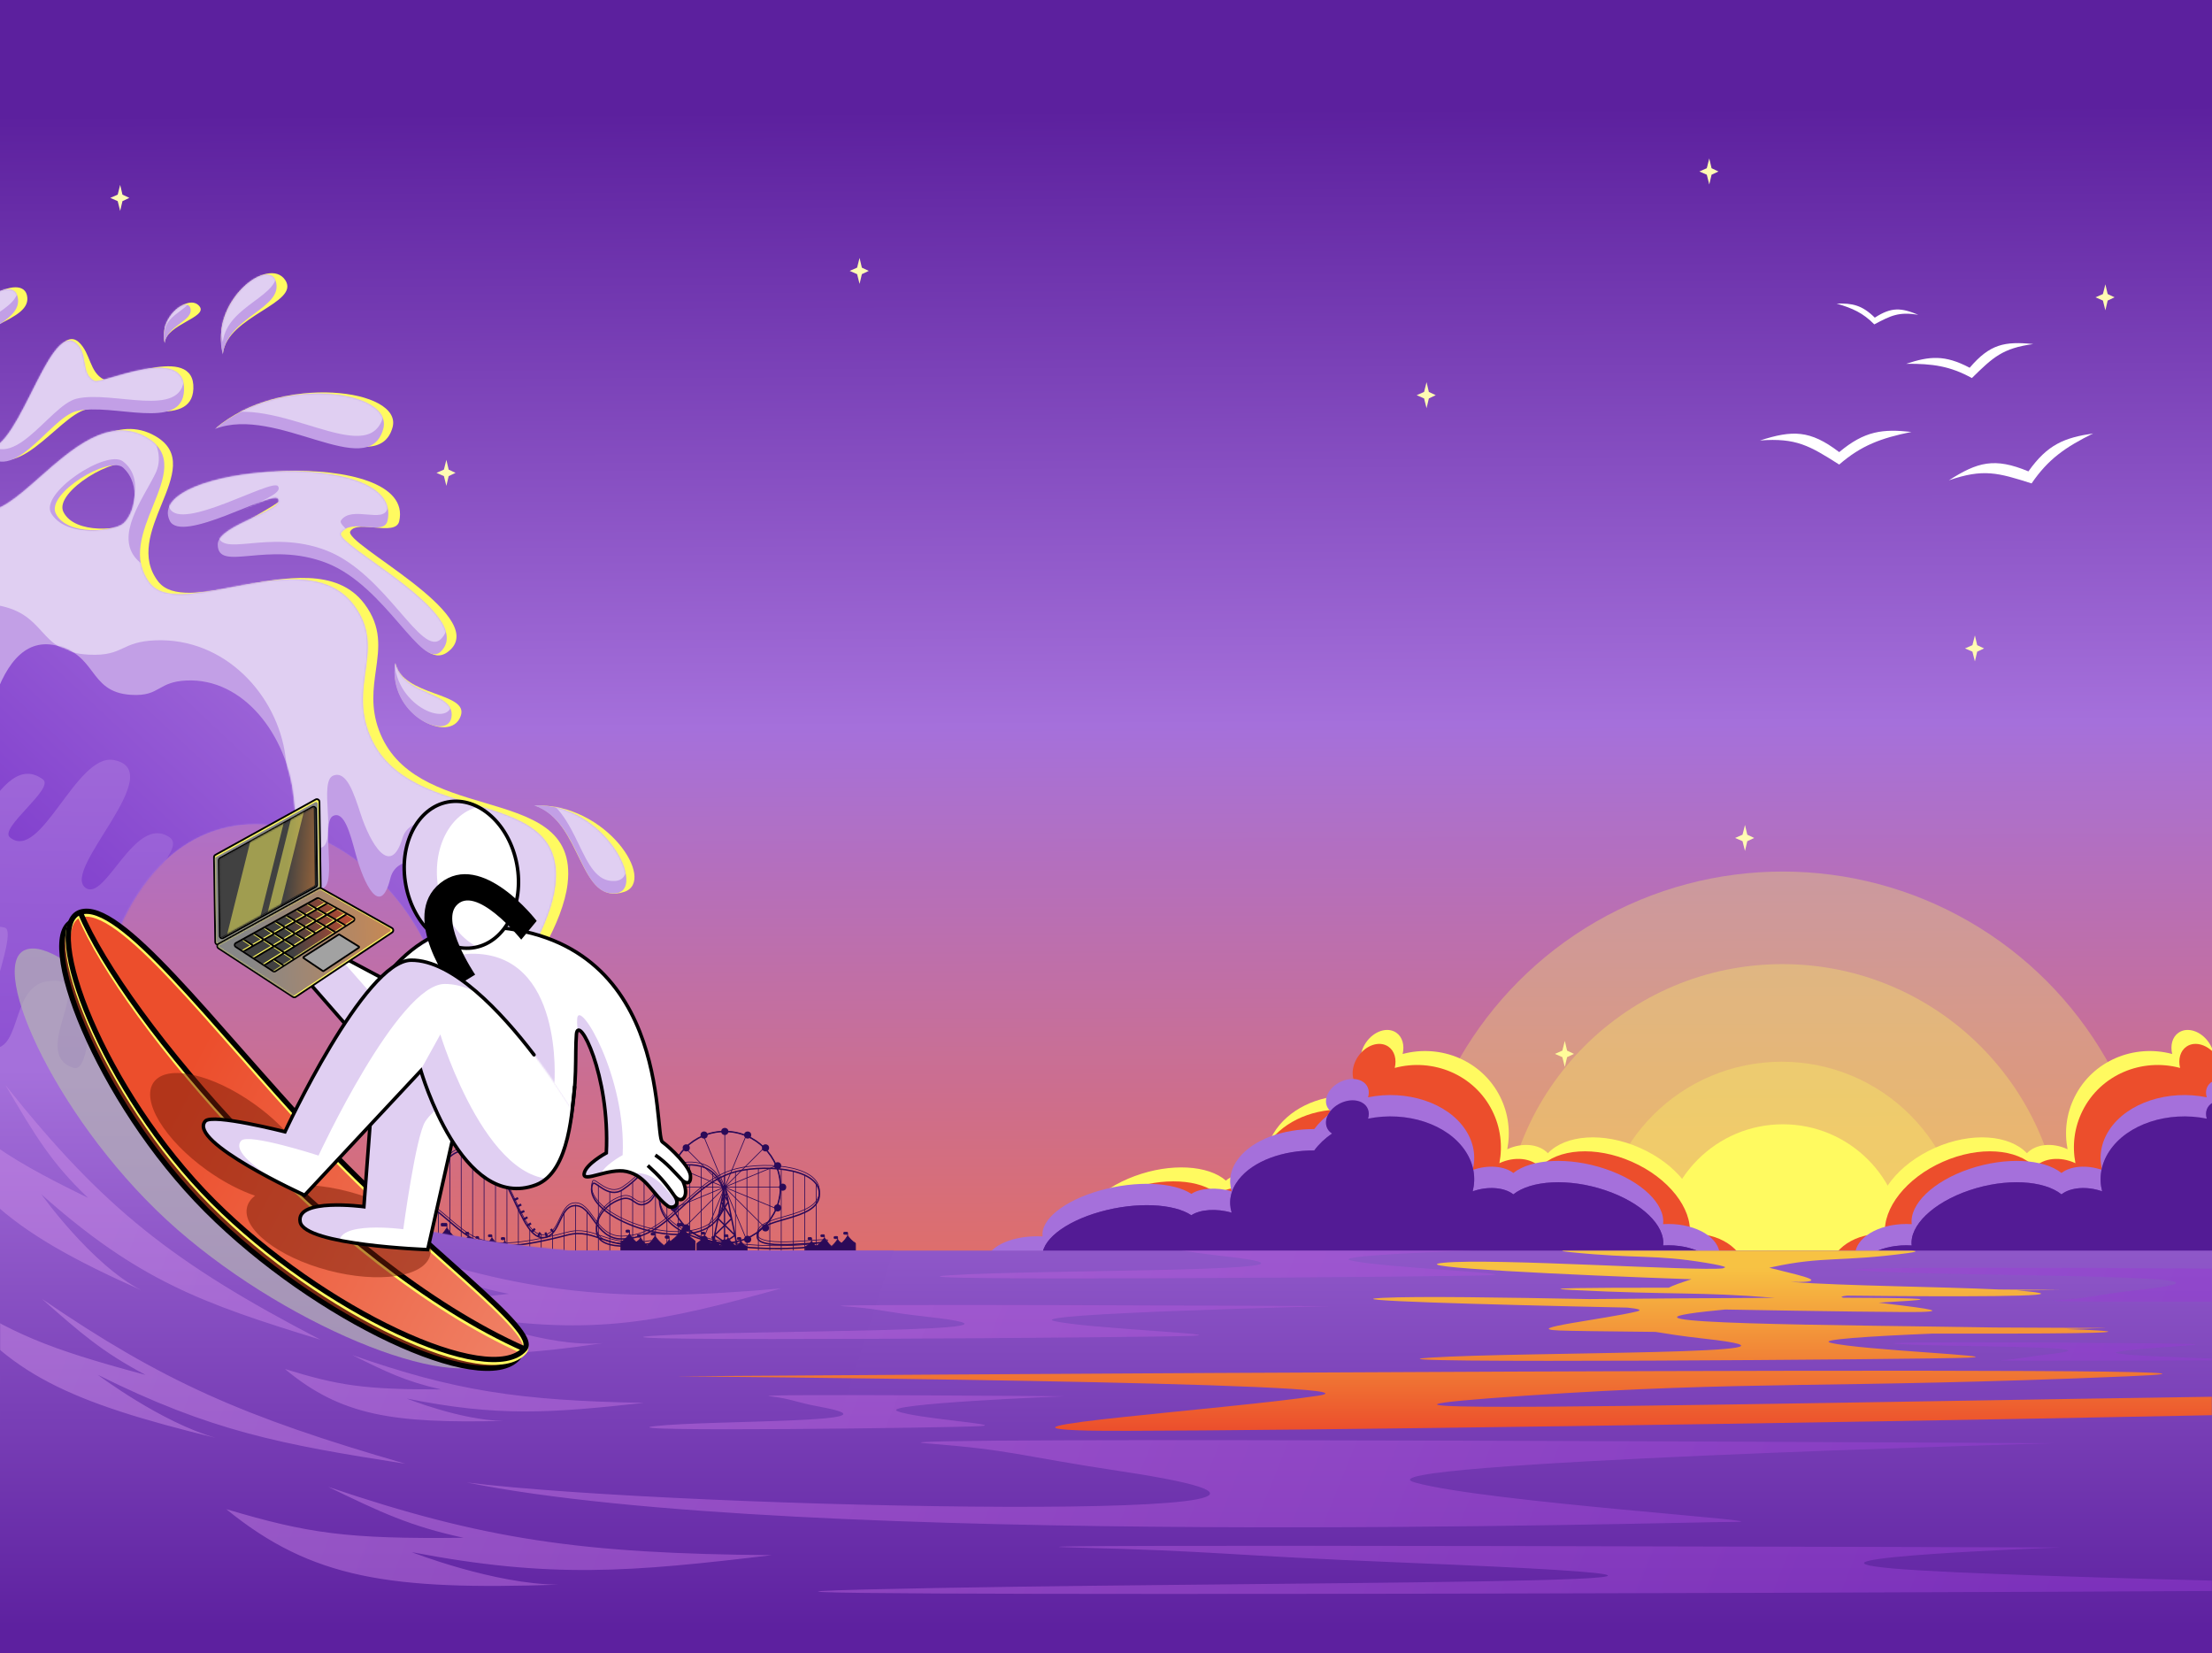 <svg width="1424" height="1064" viewBox="0 0 1424 1064" fill="none" xmlns="http://www.w3.org/2000/svg">
<rect x="0" y="0" width="1424" height="1064" fill="#333333" stroke="none"/>
<g clip-path="url(#clip0_3001_72)">
<rect width="1424" height="1064" fill="#5C209E"/>
<rect width="1424" height="1064" fill="url(#paint0_linear_3001_72)"/>
<path d="M919.837 256.468L924.27 254.374L919.837 252.281L918.359 246L916.769 252.281L912 254.374L916.769 256.468L918.359 262.749L919.837 256.468Z" fill="#FFFBB3"/>
<path d="M182.837 618.468L187.27 616.374L182.837 614.281L181.359 608L179.769 614.281L175 616.374L179.769 618.468L181.359 624.749L182.837 618.468Z" fill="#FFFBB3"/>
<path d="M1008.84 680.468L1013.27 678.374L1008.84 676.281L1007.36 670L1005.77 676.281L1001 678.374L1005.77 680.468L1007.36 686.749L1008.84 680.468Z" fill="#FFFBB3"/>
<path d="M1124.84 541.468L1129.27 539.374L1124.84 537.281L1123.36 531L1121.77 537.281L1117 539.374L1121.77 541.468L1123.36 547.749L1124.84 541.468Z" fill="#FFFBB3"/>
<path d="M413.837 682.468L418.27 680.374L413.837 678.281L412.359 672L410.769 678.281L406 680.374L410.769 682.468L412.359 688.749L413.837 682.468Z" fill="#FFFBB3"/>
<path d="M1101.84 112.468L1106.27 110.374L1101.84 108.281L1100.36 102L1098.77 108.281L1094 110.374L1098.77 112.468L1100.36 118.749L1101.84 112.468Z" fill="#FFFBB3"/>
<path d="M288.837 306.468L293.27 304.374L288.837 302.281L287.359 296L285.769 302.281L281 304.374L285.769 306.468L287.359 312.749L288.837 306.468Z" fill="#FFFBB3"/>
<path d="M1356.84 193.468L1361.27 191.374L1356.84 189.281L1355.36 183L1353.77 189.281L1349 191.374L1353.77 193.468L1355.36 199.749L1356.84 193.468Z" fill="#FFFBB3"/>
<path d="M1272.84 419.468L1277.27 417.374L1272.84 415.281L1271.36 409L1269.77 415.281L1265 417.374L1269.77 419.468L1271.36 425.749L1272.84 419.468Z" fill="#FFFBB3"/>
<path d="M78.837 129.468L83.27 127.374L78.837 125.281L77.359 119L75.769 125.281L71 127.374L75.769 129.468L77.359 135.749L78.837 129.468Z" fill="#FFFBB3"/>
<path d="M554.837 176.468L559.27 174.374L554.837 172.281L553.359 166L551.769 172.281L547 174.374L551.769 176.468L553.359 182.749L554.837 176.468Z" fill="#FFFBB3"/>
<path d="M304.272 740.715V805.783M311.629 743.934V805.783M318.987 750.832V805.783M326.344 762.787V805.783M274.842 774.743V805.783M282.199 780.262V805.783M289.557 744.394V805.783M296.914 740.715V805.783M267.484 769.685V805.783M245.412 773.364V805.783M252.769 768.306V805.783M260.127 767.386V805.783M363.132 780.262V805.783M370.489 775.663V805.783M377.847 780.262V805.783M385.204 762.787V805.783M333.702 777.962V805.783M341.059 791.298V805.783M348.417 794.057V805.783M355.774 794.057V805.783M421.992 753.591V805.783M429.349 756.35V805.783M436.707 751.291V805.783M444.064 749.912V805.783M392.562 766.926V805.783M399.919 766.466V805.783M407.277 761.408V805.783M414.634 754.51V805.783M480.852 753.131V805.783M488.209 752.211V805.783M495.567 752.211V805.783M502.924 752.671V805.783M451.422 751.291V805.783M458.779 754.51V805.783M466.137 756.81V805.783M473.494 754.05V805.783M510.742 754.05V805.783M518.099 756.35V805.783M525.457 762.328V805.783M532.814 800.495V805.783" stroke="#2B0A58" stroke-width="0.46" stroke-linecap="round"/>
<path d="M419.461 798.425C390.491 803.714 383.775 788.263 365.2 793.137C300.362 810.151 305.19 793.137 270.472 769.685C244.951 752.445 227.858 792.599 250.699 800.265C284.267 811.531 269.781 738.744 300.362 738.646C329.179 738.553 333.012 799.564 351.636 794.517C360.603 792.086 360.373 775.433 369.338 774.284C381.375 772.74 382.802 795.666 400.149 795.666C430.039 795.666 442.344 762.546 470.965 753.131C488.439 747.383 527.526 748.992 527.526 766.696C527.526 785.172 486.248 780.951 487.52 794.517C488.425 804.173 534.143 795.986 532.813 798.425C530.429 802.798 424.521 809.803 424.521 769.915C424.521 753.131 436.016 745.313 450.732 748.762C469.224 753.096 472.115 781.411 453.031 789.688C426.689 801.114 374.168 778.422 381.526 760.258C382.822 757.058 391.321 770.312 400.839 763.937C410.357 757.562 411.645 753.361 418.313 750.372C424.981 747.383 426.014 767.795 416.474 772.674C408.929 776.532 408.251 767.432 400.149 769.915C390.696 772.812 383.155 781.222 384.055 791.068C385.407 805.869 419.461 798.425 419.461 798.425Z" stroke="#2B0A58" stroke-width="0.46"/>
<path d="M419.462 800.265C390.491 805.553 383.775 790.102 365.2 794.976C300.362 811.991 305.19 794.976 270.472 771.524C244.951 754.285 227.858 794.438 250.699 802.104C284.267 813.37 269.781 740.583 300.362 740.485C329.179 740.393 333.012 801.404 351.636 796.356C360.603 793.926 360.373 777.272 369.339 776.123C381.375 774.579 382.802 797.506 400.15 797.506C430.039 797.506 442.344 764.385 470.966 754.97C488.44 749.222 527.526 750.831 527.526 768.535C527.526 787.011 486.248 782.791 487.52 796.356C488.425 806.013 534.143 797.825 532.813 800.265C530.43 804.637 424.521 811.642 424.521 771.754C424.521 754.97 436.017 747.153 450.732 750.602C469.224 754.935 472.115 783.25 453.032 791.528C426.689 802.954 374.168 780.261 381.526 762.098C382.822 758.898 391.322 772.151 400.839 765.776C410.357 759.401 411.646 755.2 418.313 752.211C424.981 749.222 426.014 769.635 416.474 774.513C408.93 778.372 408.251 769.272 400.15 771.754C390.696 774.651 383.156 783.061 384.055 792.907C385.407 807.708 419.462 800.265 419.462 800.265Z" stroke="#2B0A58" stroke-width="0.92"/>
<path d="M356.005 791.758C343.589 803.254 337.841 781.411 330.943 769.225" stroke="#2B0A58" stroke-width="2.759" stroke-dasharray="1.38 3.22"/>
<path d="M430.729 764.167C430.729 783.976 446.787 800.035 466.596 800.035M430.729 764.167C430.729 744.358 446.787 728.299 466.596 728.299M430.729 764.167H502.464M466.596 800.035C486.406 800.035 502.464 783.976 502.464 764.167M466.596 800.035V728.299M502.464 764.167C502.464 744.358 486.406 728.299 466.596 728.299M491.888 738.876L466.526 764.238M466.526 764.238L441.163 789.6M466.526 764.238L441.163 738.876M466.526 764.238L491.888 789.6M499.705 750.372L466.568 764.098M466.568 764.098L433.43 777.824M466.568 764.098L452.842 730.96M466.568 764.098L480.294 797.235M433.43 750.47L466.568 764.196M466.568 764.196L499.705 777.922M466.568 764.196L480.294 731.058M466.568 764.196L452.842 797.333" stroke="#2B0A58" stroke-width="0.46"/>
<circle cx="35.868" cy="35.868" r="35.868" transform="matrix(-1 0 0 1 502.464 728.299)" stroke="#2B0A58" stroke-width="0.92"/>
<circle cx="2.299" cy="2.299" r="2.299" transform="matrix(-1 0 0 1 468.896 726)" fill="#2B0A58"/>
<circle cx="2.299" cy="2.299" r="2.299" transform="matrix(-1 0 0 1 468.896 797.736)" fill="#2B0A58"/>
<circle cx="2.299" cy="2.299" r="2.299" transform="matrix(-1 0 0 1 455.561 728.299)" fill="#2B0A58"/>
<circle cx="2.299" cy="2.299" r="2.299" transform="matrix(-1 0 0 1 444.065 736.576)" fill="#2B0A58"/>
<circle cx="2.299" cy="2.299" r="2.299" transform="matrix(-1 0 0 1 436.247 748.073)" fill="#2B0A58"/>
<circle cx="453.262" cy="797.736" r="2.299" transform="rotate(180 453.262 797.736)" fill="#2B0A58"/>
<circle cx="441.766" cy="790.378" r="2.299" transform="rotate(180 441.766 790.378)" fill="#2B0A58"/>
<circle cx="433.948" cy="777.503" r="2.299" transform="rotate(180 433.948 777.503)" fill="#2B0A58"/>
<circle cx="2.299" cy="2.299" r="2.299" transform="matrix(-1 0 0 1 433.029 761.868)" fill="#2B0A58"/>
<circle cx="481.312" cy="730.598" r="2.299" fill="#2B0A58"/>
<circle cx="492.809" cy="738.876" r="2.299" fill="#2B0A58"/>
<circle cx="500.625" cy="750.372" r="2.299" fill="#2B0A58"/>
<circle cx="2.299" cy="2.299" r="2.299" transform="matrix(1 0 0 -1 479.013 800.035)" fill="#2B0A58"/>
<circle cx="2.299" cy="2.299" r="2.299" transform="matrix(1 0 0 -1 490.51 792.677)" fill="#2B0A58"/>
<circle cx="2.299" cy="2.299" r="2.299" transform="matrix(1 0 0 -1 498.326 779.802)" fill="#2B0A58"/>
<circle cx="503.845" cy="764.167" r="2.299" fill="#2B0A58"/>
<path d="M457.836 805.898H475.358M457.836 805.898L460.026 795.12M457.836 805.898L464.407 773.565M457.836 805.898L473.168 795.12M475.358 805.898L473.168 795.12M475.358 805.898L460.026 795.12M470.978 784.343L473.168 795.12M470.978 784.343L468.787 773.565M470.978 784.343L460.026 795.12M470.978 784.343L464.407 773.565M462.217 784.343L460.026 795.12M462.217 784.343L464.407 773.565M462.217 784.343L473.168 795.12M462.217 784.343L468.787 773.565M468.787 773.565L465.502 768.176M468.787 773.565L467.692 768.176M464.407 773.565L465.502 768.176M464.407 773.565L467.692 768.176M465.502 768.176L466.597 762.787L467.692 768.176" stroke="#2B0A58" stroke-width="0.92"/>
<path d="M295.356 798.746C291.862 796.02 290.171 794.152 287.718 790.378V789.228V787.849C287.718 787.595 287.512 787.389 287.258 787.389H284.499C284.245 787.389 284.039 787.595 284.039 787.849V788.769C284.039 789.023 284.245 789.228 284.499 789.228H287.718V790.378C285.183 794.193 283.52 796.101 280.082 798.746C279.968 798.833 279.9 798.969 279.9 799.113V806.013C279.9 806.267 280.106 806.473 280.36 806.473H295.075C295.329 806.473 295.535 806.267 295.535 806.013V799.111C295.535 798.968 295.468 798.833 295.356 798.746Z" fill="#2B0A58"/>
<path d="M287.718 790.378C290.171 794.152 291.862 796.02 295.356 798.746C295.468 798.833 295.535 798.968 295.535 799.111V806.013C295.535 806.267 295.329 806.473 295.075 806.473H280.36C280.106 806.473 279.9 806.267 279.9 806.013V799.113C279.9 798.969 279.968 798.833 280.082 798.746C283.52 796.101 285.183 794.193 287.718 790.378ZM287.718 790.378V789.228M287.718 789.228V787.849C287.718 787.595 287.512 787.389 287.258 787.389H284.499C284.245 787.389 284.039 787.595 284.039 787.849V788.769C284.039 789.023 284.245 789.228 284.499 789.228H287.718Z" stroke="#2B0A58" stroke-width="0.46" stroke-linecap="round"/>
<path d="M278.341 800.525C275.804 798.54 274.565 797.166 272.772 794.408V793.563V792.671C272.772 792.417 272.566 792.211 272.312 792.211H270.527C270.273 792.211 270.067 792.417 270.067 792.671V793.103C270.067 793.357 270.273 793.563 270.527 793.563H272.772V794.408C270.92 797.196 269.701 798.599 267.205 800.525C267.091 800.612 267.024 800.748 267.024 800.891V805.783C267.024 806.037 267.23 806.243 267.484 806.243H278.06C278.314 806.243 278.52 806.037 278.52 805.783V800.889C278.52 800.747 278.453 800.612 278.341 800.525Z" fill="#2B0A58"/>
<path d="M272.772 794.408C274.565 797.166 275.804 798.54 278.341 800.525C278.453 800.612 278.52 800.747 278.52 800.889V805.783C278.52 806.037 278.314 806.243 278.06 806.243H267.484C267.23 806.243 267.024 806.037 267.024 805.783V800.891C267.024 800.748 267.091 800.612 267.205 800.525C269.701 798.599 270.92 797.196 272.772 794.408ZM272.772 794.408V793.563M272.772 793.563V792.671C272.772 792.417 272.566 792.211 272.312 792.211H270.527C270.273 792.211 270.067 792.417 270.067 792.671V793.103C270.067 793.357 270.273 793.563 270.527 793.563H272.772Z" stroke="#2B0A58" stroke-width="0.338" stroke-linecap="round"/>
<path d="M328.873 806.932V802.64C328.873 802.455 328.76 802.288 328.591 802.212C326.801 801.409 326.086 800.523 324.964 798.885V797.965V797.046C324.964 796.792 324.758 796.586 324.504 796.586H323.125C322.871 796.586 322.665 796.792 322.665 797.046V797.506C322.665 797.76 322.871 797.965 323.125 797.965H324.964V798.885C324.201 800.301 323.321 801.046 322.271 802.049C322.102 802.21 321.837 802.222 321.657 802.073C319.446 800.247 318.314 799.04 316.687 796.816V796.126V795.206C316.687 794.952 316.481 794.747 316.227 794.747H314.848C314.594 794.747 314.388 794.952 314.388 795.206V795.666C314.388 795.92 314.594 796.126 314.848 796.126H316.687V796.816C315.267 798.953 314.367 800.174 312.4 802.042C312.225 802.207 311.952 802.208 311.776 802.044C310.142 800.512 309.334 799.511 308.18 797.736V797.276V796.356C308.18 796.102 307.974 795.896 307.72 795.896H306.8C306.546 795.896 306.341 796.102 306.341 796.356V796.816C306.341 797.07 306.546 797.276 306.8 797.276H308.18V797.736C307.637 798.788 307.074 799.321 305.953 800.067C305.777 800.184 305.542 800.162 305.389 800.016C303.78 798.478 302.915 797.448 301.742 795.436V794.517V793.597C301.742 793.343 301.536 793.137 301.282 793.137H300.133C299.879 793.137 299.673 793.343 299.673 793.597V794.057C299.673 794.311 299.879 794.517 300.133 794.517H301.742V795.436C300.022 797.69 298.946 798.792 296.896 800.128C296.764 800.214 296.684 800.36 296.684 800.516V806.932C296.684 807.186 296.89 807.392 297.144 807.392H328.413C328.667 807.392 328.873 807.186 328.873 806.932Z" fill="#2B0A58"/>
<path d="M324.964 798.885C326.086 800.523 326.801 801.409 328.591 802.212C328.76 802.288 328.873 802.455 328.873 802.64V806.932C328.873 807.186 328.667 807.392 328.413 807.392H297.144C296.89 807.392 296.684 807.186 296.684 806.932V800.516C296.684 800.36 296.764 800.214 296.896 800.128C298.946 798.792 300.022 797.69 301.742 795.436M324.964 798.885C324.201 800.301 323.321 801.046 322.271 802.049C322.102 802.21 321.837 802.222 321.657 802.073C319.446 800.247 318.314 799.04 316.687 796.816M324.964 798.885V797.965M316.687 796.816C315.267 798.953 314.367 800.174 312.4 802.042C312.225 802.207 311.952 802.208 311.776 802.044C310.142 800.512 309.334 799.511 308.18 797.736M316.687 796.816V796.126M308.18 797.736C307.637 798.788 307.074 799.321 305.953 800.067C305.777 800.184 305.542 800.162 305.389 800.016C303.78 798.478 302.915 797.448 301.742 795.436M308.18 797.736V797.276M301.742 795.436V794.517M324.964 797.965V797.046C324.964 796.792 324.758 796.586 324.504 796.586H323.125C322.871 796.586 322.665 796.792 322.665 797.046V797.506C322.665 797.76 322.871 797.965 323.125 797.965H324.964ZM316.687 796.126V795.206C316.687 794.952 316.481 794.747 316.227 794.747H314.848C314.594 794.747 314.388 794.952 314.388 795.206V795.666C314.388 795.92 314.594 796.126 314.848 796.126H316.687ZM308.18 797.276V796.356C308.18 796.102 307.974 795.896 307.72 795.896H306.8C306.546 795.896 306.341 796.102 306.341 796.356V796.816C306.341 797.07 306.546 797.276 306.8 797.276H308.18ZM301.742 794.517V793.597C301.742 793.343 301.536 793.137 301.282 793.137H300.133C299.879 793.137 299.673 793.343 299.673 793.597V794.057C299.673 794.311 299.879 794.517 300.133 794.517H301.742Z" stroke="#2B0A58" stroke-width="0.46" stroke-linecap="round"/>
<path d="M447.335 798.746C443.841 796.02 442.15 794.152 439.696 790.378V789.228V787.849C439.696 787.595 439.491 787.389 439.237 787.389H436.478C436.224 787.389 436.018 787.595 436.018 787.849V788.769C436.018 789.023 436.224 789.228 436.478 789.228H439.696V790.378C437.162 794.193 435.499 796.101 432.061 798.746C431.947 798.833 431.879 798.969 431.879 799.113V806.013C431.879 806.267 432.085 806.473 432.339 806.473H447.054C447.308 806.473 447.514 806.267 447.514 806.013V799.111C447.514 798.968 447.447 798.833 447.335 798.746Z" fill="#2B0A58"/>
<path d="M439.696 790.378C442.15 794.152 443.841 796.02 447.335 798.746C447.447 798.833 447.514 798.968 447.514 799.111V806.013C447.514 806.267 447.308 806.473 447.054 806.473H432.339C432.085 806.473 431.879 806.267 431.879 806.013V799.113C431.879 798.969 431.947 798.833 432.061 798.746C435.499 796.101 437.162 794.193 439.696 790.378ZM439.696 790.378V789.228M439.696 789.228V787.849C439.696 787.595 439.491 787.389 439.237 787.389H436.478C436.224 787.389 436.018 787.595 436.018 787.849V788.769C436.018 789.023 436.224 789.228 436.478 789.228H439.696Z" stroke="#2B0A58" stroke-width="0.46" stroke-linecap="round"/>
<path d="M480.852 806.932V802.64C480.852 802.455 480.739 802.288 480.57 802.212C478.78 801.409 478.065 800.523 476.943 798.885V797.965V797.046C476.943 796.792 476.737 796.586 476.483 796.586H475.104C474.85 796.586 474.644 796.792 474.644 797.046V797.506C474.644 797.76 474.85 797.965 475.104 797.965H476.943V798.885C476.18 800.301 475.3 801.046 474.25 802.049C474.081 802.21 473.816 802.222 473.636 802.073C471.425 800.247 470.293 799.04 468.666 796.816V796.126V795.206C468.666 794.952 468.46 794.747 468.206 794.747H466.827C466.573 794.747 466.367 794.952 466.367 795.206V795.666C466.367 795.92 466.573 796.126 466.827 796.126H468.666V796.816C467.246 798.953 466.346 800.174 464.378 802.042C464.204 802.207 463.931 802.208 463.755 802.044C462.121 800.512 461.313 799.511 460.159 797.736V797.276V796.356C460.159 796.102 459.953 795.896 459.699 795.896H458.779C458.525 795.896 458.319 796.102 458.319 796.356V796.816C458.319 797.07 458.525 797.276 458.779 797.276H460.159V797.736C459.615 798.788 459.053 799.321 457.932 800.067C457.755 800.184 457.521 800.162 457.368 800.016C455.759 798.478 454.894 797.448 453.721 795.436V794.517V793.597C453.721 793.343 453.515 793.137 453.261 793.137H452.112C451.858 793.137 451.652 793.343 451.652 793.597V794.057C451.652 794.311 451.858 794.517 452.112 794.517H453.721V795.436C452.001 797.69 450.925 798.792 448.874 800.128C448.743 800.214 448.663 800.36 448.663 800.516V806.932C448.663 807.186 448.869 807.392 449.123 807.392H480.392C480.646 807.392 480.852 807.186 480.852 806.932Z" fill="#2B0A58"/>
<path d="M476.943 798.885C478.065 800.523 478.78 801.409 480.57 802.212C480.739 802.288 480.852 802.455 480.852 802.64V806.932C480.852 807.186 480.646 807.392 480.392 807.392H449.123C448.869 807.392 448.663 807.186 448.663 806.932V800.516C448.663 800.36 448.743 800.214 448.874 800.128C450.925 798.792 452.001 797.69 453.721 795.436M476.943 798.885C476.18 800.301 475.3 801.046 474.25 802.049C474.081 802.21 473.816 802.222 473.636 802.073C471.425 800.247 470.293 799.04 468.666 796.816M476.943 798.885V797.965M468.666 796.816C467.246 798.953 466.346 800.174 464.378 802.042C464.204 802.207 463.931 802.208 463.755 802.044C462.121 800.512 461.313 799.511 460.159 797.736M468.666 796.816V796.126M460.159 797.736C459.615 798.788 459.053 799.321 457.932 800.067C457.755 800.184 457.521 800.162 457.368 800.016C455.759 798.478 454.894 797.448 453.721 795.436M460.159 797.736V797.276M453.721 795.436V794.517M476.943 797.965V797.046C476.943 796.792 476.737 796.586 476.483 796.586H475.104C474.85 796.586 474.644 796.792 474.644 797.046V797.506C474.644 797.76 474.85 797.965 475.104 797.965H476.943ZM468.666 796.126V795.206C468.666 794.952 468.46 794.747 468.206 794.747H466.827C466.573 794.747 466.367 794.952 466.367 795.206V795.666C466.367 795.92 466.573 796.126 466.827 796.126H468.666ZM460.159 797.276V796.356C460.159 796.102 459.953 795.896 459.699 795.896H458.779C458.525 795.896 458.319 796.102 458.319 796.356V796.816C458.319 797.07 458.525 797.276 458.779 797.276H460.159ZM453.721 794.517V793.597C453.721 793.343 453.515 793.137 453.261 793.137H452.112C451.858 793.137 451.652 793.343 451.652 793.597V794.057C451.652 794.311 451.858 794.517 452.112 794.517H453.721Z" stroke="#2B0A58" stroke-width="0.46" stroke-linecap="round"/>
<path d="M518.559 806.932V802.64C518.559 802.455 518.671 802.288 518.841 802.212C520.631 801.409 521.346 800.523 522.468 798.885V797.965H520.628C520.374 797.965 520.169 797.76 520.169 797.506V797.046C520.169 796.792 520.374 796.586 520.628 796.586H522.008C522.262 796.586 522.468 796.792 522.468 797.046V797.965V798.885C523.231 800.301 524.111 801.046 525.161 802.049C525.33 802.21 525.595 802.222 525.775 802.073C527.986 800.247 529.118 799.04 530.745 796.816V796.126H528.906C528.652 796.126 528.446 795.92 528.446 795.666V795.206C528.446 794.952 528.652 794.747 528.906 794.747H530.285C530.539 794.747 530.745 794.952 530.745 795.206V796.126V796.816C532.165 798.953 533.065 800.174 535.032 802.042C535.207 802.207 535.48 802.208 535.656 802.044C537.29 800.512 538.098 799.511 539.252 797.736V797.276H537.413C537.159 797.276 536.953 797.07 536.953 796.816V796.356C536.953 796.102 537.159 795.896 537.413 795.896H538.792C539.046 795.896 539.252 796.102 539.252 796.356V797.276V797.736C539.795 798.788 540.358 799.321 541.479 800.067C541.655 800.184 541.89 800.162 542.043 800.016C543.652 798.478 544.517 797.448 545.69 795.436V794.517H543.621C543.367 794.517 543.161 794.311 543.161 794.057V793.597C543.161 793.343 543.367 793.137 543.621 793.137H545.23C545.484 793.137 545.69 793.343 545.69 793.597V794.517V795.436C547.41 797.69 548.486 798.792 550.536 800.128C550.668 800.214 550.748 800.36 550.748 800.516V806.932C550.748 807.186 550.542 807.392 550.288 807.392H519.019C518.765 807.392 518.559 807.186 518.559 806.932Z" fill="#2B0A58"/>
<path d="M522.468 798.885C521.346 800.523 520.631 801.409 518.841 802.212C518.671 802.288 518.559 802.455 518.559 802.64V806.932C518.559 807.186 518.765 807.392 519.019 807.392H550.288C550.542 807.392 550.748 807.186 550.748 806.932V800.516C550.748 800.36 550.668 800.214 550.536 800.128C548.486 798.792 547.41 797.69 545.69 795.436M522.468 798.885C523.231 800.301 524.111 801.046 525.161 802.049C525.33 802.21 525.595 802.222 525.775 802.073C527.986 800.247 529.118 799.04 530.745 796.816M522.468 798.885V797.965M530.745 796.816C532.165 798.953 533.065 800.174 535.032 802.042C535.207 802.207 535.48 802.208 535.656 802.044C537.29 800.512 538.098 799.511 539.252 797.736M530.745 796.816V796.126M539.252 797.736C539.795 798.788 540.358 799.321 541.479 800.067C541.655 800.184 541.89 800.162 542.043 800.016C543.652 798.478 544.517 797.448 545.69 795.436M539.252 797.736V797.276M545.69 795.436V794.517M522.468 797.965V797.046C522.468 796.792 522.262 796.586 522.008 796.586H520.628C520.374 796.586 520.169 796.792 520.169 797.046V797.506C520.169 797.76 520.374 797.965 520.628 797.965H522.468ZM530.745 796.126V795.206C530.745 794.952 530.539 794.747 530.285 794.747H528.906C528.652 794.747 528.446 794.952 528.446 795.206V795.666C528.446 795.92 528.652 796.126 528.906 796.126H530.745ZM539.252 797.276V796.356C539.252 796.102 539.046 795.896 538.792 795.896H537.413C537.159 795.896 536.953 796.102 536.953 796.356V796.816C536.953 797.07 537.159 797.276 537.413 797.276H539.252ZM545.69 794.517V793.597C545.69 793.343 545.484 793.137 545.23 793.137H543.621C543.367 793.137 543.161 793.343 543.161 793.597V794.057C543.161 794.311 543.367 794.517 543.621 794.517H545.69Z" stroke="#2B0A58" stroke-width="0.46" stroke-linecap="round"/>
<path d="M435.046 806.888V802.18C435.046 801.977 434.922 801.794 434.737 801.711C432.773 800.83 431.989 799.858 430.759 798.062V797.053V796.045C430.759 795.766 430.533 795.54 430.254 795.54H428.741C428.463 795.54 428.237 795.766 428.237 796.045V796.549C428.237 796.827 428.463 797.053 428.741 797.053H430.759V798.062C429.921 799.615 428.957 800.432 427.805 801.531C427.619 801.709 427.329 801.721 427.131 801.558C424.707 799.556 423.464 798.232 421.68 795.792V795.036V794.027C421.68 793.749 421.455 793.523 421.176 793.523H419.663C419.384 793.523 419.159 793.749 419.159 794.027V794.531C419.159 794.81 419.384 795.036 419.663 795.036H421.68V795.792C420.123 798.136 419.136 799.476 416.978 801.524C416.787 801.705 416.487 801.707 416.294 801.526C414.502 799.846 413.616 798.748 412.35 796.801V796.297V795.288C412.35 795.009 412.124 794.784 411.846 794.784H410.837C410.558 794.784 410.333 795.009 410.333 795.288V795.792C410.333 796.071 410.558 796.297 410.837 796.297H412.35V796.801C411.754 797.955 411.137 798.54 409.907 799.358C409.714 799.487 409.457 799.463 409.289 799.302C407.524 797.615 406.576 796.486 405.289 794.279V793.271V792.262C405.289 791.983 405.063 791.758 404.785 791.758H403.524C403.245 791.758 403.02 791.983 403.02 792.262V792.766C403.02 793.045 403.245 793.271 403.524 793.271H405.289V794.279C403.402 796.751 402.222 797.959 399.974 799.425C399.829 799.519 399.741 799.679 399.741 799.851V806.888C399.741 807.166 399.967 807.392 400.246 807.392H434.541C434.82 807.392 435.046 807.166 435.046 806.888Z" fill="#2B0A58"/>
<path d="M430.759 798.062C431.989 799.858 432.773 800.83 434.737 801.711C434.922 801.794 435.046 801.977 435.046 802.18V806.888C435.046 807.166 434.82 807.392 434.541 807.392H400.246C399.967 807.392 399.741 807.166 399.741 806.888V799.851C399.741 799.679 399.829 799.519 399.974 799.425C402.222 797.959 403.402 796.751 405.289 794.279M430.759 798.062C429.921 799.615 428.957 800.432 427.805 801.531C427.619 801.709 427.329 801.721 427.131 801.558C424.707 799.556 423.464 798.232 421.68 795.792M430.759 798.062V797.053M421.68 795.792C420.123 798.136 419.136 799.476 416.978 801.524C416.787 801.705 416.487 801.707 416.294 801.526C414.502 799.846 413.616 798.748 412.35 796.801M421.68 795.792V795.036M412.35 796.801C411.754 797.955 411.137 798.54 409.907 799.358C409.714 799.487 409.457 799.463 409.289 799.302C407.524 797.615 406.576 796.486 405.289 794.279M412.35 796.801V796.297M405.289 794.279V793.271M430.759 797.053V796.045C430.759 795.766 430.533 795.54 430.254 795.54H428.741C428.463 795.54 428.237 795.766 428.237 796.045V796.549C428.237 796.827 428.463 797.053 428.741 797.053H430.759ZM421.68 795.036V794.027C421.68 793.749 421.455 793.523 421.176 793.523H419.663C419.384 793.523 419.159 793.749 419.159 794.027V794.531C419.159 794.81 419.384 795.036 419.663 795.036H421.68ZM412.35 796.297V795.288C412.35 795.009 412.124 794.784 411.846 794.784H410.837C410.558 794.784 410.333 795.009 410.333 795.288V795.792C410.333 796.071 410.558 796.297 410.837 796.297H412.35ZM405.289 793.271V792.262C405.289 791.983 405.063 791.758 404.785 791.758H403.524C403.245 791.758 403.02 791.983 403.02 792.262V792.766C403.02 793.045 403.245 793.271 403.524 793.271H405.289Z" stroke="#2B0A58" stroke-width="0.504" stroke-linecap="round"/>
<circle opacity="0.3" cx="1147.65" cy="801" r="240" fill="#FFFA60"/>
<circle opacity="0.3" cx="1147.48" cy="800.831" r="180.233" fill="#FFFA60"/>
<circle opacity="0.3" cx="1146.98" cy="800.334" r="116.918" fill="#FFFA60"/>
<circle cx="1147.75" cy="801.098" r="77.413" fill="#FFFA60"/>
<path d="M879.373 671.05C884.447 663.65 893.165 660.808 898.846 664.702C902.877 667.466 904.294 672.878 902.966 678.433C927.648 671.829 954.139 682.793 965.735 705.987C971.144 716.808 972.479 728.625 970.323 739.755C980.147 735.183 990.802 736.409 996.479 742.308C1007.89 730.392 1032.18 728.49 1055.62 738.825C1079.37 749.295 1094.43 768.882 1092.89 785.483C1094.03 785.387 1095.19 785.337 1096.37 785.337C1114.59 785.337 1129.36 797.138 1129.36 811.694C1129.36 826.251 1114.59 838.052 1096.37 838.052C1087.64 838.052 1079.7 835.341 1073.8 830.918C1069.92 833.458 1065.35 834.928 1060.44 834.928C1055.9 834.928 1051.64 833.668 1047.96 831.466C1037.85 840.837 1023.22 846.729 1006.96 846.732C991.788 846.734 978.049 841.618 968.065 833.335C963.808 836.781 958.468 838.833 952.67 838.833C946.403 838.833 940.672 836.436 936.265 832.473C935.244 833.065 934.199 833.629 933.129 834.164C920.876 840.29 907.492 841.544 895.257 838.66C881.698 842.644 866.148 842.165 852.097 836.284C851.035 835.84 849.997 835.37 848.984 834.878C844.608 838.173 838.918 840.165 832.696 840.165C826.938 840.165 821.635 838.459 817.408 835.594C807.495 842.479 793.853 846.734 778.793 846.732C762.64 846.729 748.119 841.832 738.082 834.042C734.429 835.873 730.197 836.919 725.687 836.919C720.816 836.919 716.27 835.698 712.426 833.587C706.567 837.263 698.686 839.516 690.018 839.516C671.924 839.516 657.256 829.706 657.256 817.606C657.256 805.505 671.924 795.695 690.018 795.695C691.182 795.695 692.332 795.736 693.465 795.816C691.937 782.016 706.896 765.736 730.47 757.033C753.743 748.442 777.864 750.023 789.195 759.928C794.83 755.023 805.411 754.003 815.165 757.803C813.026 748.551 814.351 738.729 819.722 729.734C829.099 714.032 848.285 705.075 868.322 705.256C871.274 699.978 875.118 695.132 879.769 690.968C874.761 686.819 874.519 678.131 879.373 671.05Z" fill="#FFFA60"/>
<path d="M874.294 680.031C879.367 672.631 888.085 669.789 893.766 673.684C897.797 676.447 899.215 681.86 897.887 687.415C922.569 680.811 949.061 691.774 960.656 714.969C966.066 725.789 967.401 737.606 965.245 748.736C975.069 744.164 985.725 745.39 991.402 751.29C1002.81 739.375 1027.11 737.473 1050.55 747.809C1074.29 758.278 1089.35 777.863 1087.81 794.464C1088.96 794.368 1090.12 794.318 1091.29 794.318C1109.51 794.319 1124.28 806.119 1124.28 820.676C1124.28 835.232 1109.51 847.033 1091.29 847.033C1082.56 847.033 1074.62 844.323 1068.72 839.9C1064.85 842.44 1060.27 843.91 1055.36 843.91C1050.82 843.91 1046.56 842.65 1042.88 840.448C1032.77 849.819 1018.15 855.71 1001.88 855.713C986.71 855.716 972.971 850.599 962.987 842.316C958.73 845.762 953.39 847.814 947.592 847.814C941.325 847.814 935.594 845.418 931.187 841.454C930.166 842.046 929.121 842.61 928.051 843.145C915.8 849.269 902.417 850.524 890.183 847.642C876.624 851.626 861.073 851.148 847.022 845.267C845.959 844.822 844.922 844.352 843.908 843.86C839.532 847.155 833.842 849.147 827.619 849.147C821.862 849.147 816.559 847.442 812.332 844.577C802.419 851.462 788.777 855.715 773.718 855.713C757.565 855.71 743.043 850.814 733.007 843.024C729.354 844.855 725.123 845.901 720.613 845.901C715.741 845.901 711.195 844.679 707.351 842.568C701.491 846.244 693.611 848.498 684.943 848.498C666.849 848.498 652.181 838.688 652.181 826.588C652.181 814.487 666.849 804.678 684.943 804.678C686.107 804.678 687.257 804.719 688.39 804.798C686.861 790.998 701.82 774.718 725.395 766.015C748.668 757.423 772.789 759.005 784.119 768.909C789.755 764.005 800.334 762.986 810.088 766.785C807.949 757.533 809.274 747.711 814.645 738.717C824.021 723.014 843.207 714.057 863.242 714.237C866.195 708.959 870.04 704.114 874.69 699.95C869.682 695.802 869.439 687.113 874.294 680.031Z" fill="#EC4E2C"/>
<path d="M857.112 700.681C862.186 695.036 870.904 692.868 876.585 695.839C880.618 697.948 882.035 702.079 880.704 706.317C905.387 701.279 931.88 709.639 943.477 727.333C948.886 735.587 950.221 744.601 948.065 753.091C957.89 749.603 968.547 750.539 974.223 755.04C985.634 745.951 1009.93 744.499 1033.37 752.383C1057.11 760.369 1072.18 775.31 1070.63 787.973C1071.78 787.9 1072.94 787.861 1074.11 787.861C1092.33 787.862 1107.1 796.863 1107.1 807.967C1107.1 819.071 1092.33 828.072 1074.11 828.072C1065.38 828.072 1057.44 826.004 1051.54 822.631C1047.67 824.568 1043.09 825.69 1038.18 825.69C1033.64 825.689 1029.38 824.728 1025.7 823.049C1015.59 830.197 1000.97 834.691 984.697 834.693C969.53 834.695 955.791 830.792 945.807 824.474C941.55 827.102 936.21 828.668 930.411 828.668C924.143 828.668 918.41 826.838 914.002 823.814C912.983 824.264 911.94 824.698 910.871 825.106C898.618 829.778 885.234 830.733 872.999 828.533C859.441 831.572 843.891 831.208 829.84 826.722C828.778 826.383 827.742 826.022 826.729 825.648C822.353 828.161 816.662 829.682 810.438 829.682C804.681 829.682 799.378 828.38 795.151 826.195C785.238 831.447 771.596 834.692 756.537 834.69C740.383 834.689 725.862 830.952 715.825 825.01C712.171 826.406 707.94 827.206 703.43 827.206C698.559 827.206 694.013 826.274 690.169 824.664C684.31 827.468 676.429 829.187 667.762 829.187C649.668 829.187 635 821.704 635 812.474C635 803.243 649.668 795.761 667.762 795.761C668.926 795.761 670.076 795.791 671.209 795.852C669.681 785.326 684.639 772.907 708.214 766.269C731.487 759.715 755.609 760.922 766.939 768.478C772.575 764.737 783.154 763.958 792.908 766.857C790.768 759.799 792.094 752.306 797.465 745.445C806.842 733.467 826.029 726.633 846.066 726.772C849.019 722.746 852.863 719.051 857.513 715.876C852.501 712.713 852.256 706.084 857.112 700.681Z" fill="#A570DB"/>
<path d="M857.112 714.428C862.186 708.783 870.904 706.616 876.585 709.586C880.616 711.694 882.035 715.824 880.706 720.062C905.389 715.024 931.88 723.385 943.477 741.078C948.886 749.332 950.221 758.346 948.065 766.836C957.89 763.349 968.546 764.284 974.222 768.784C985.633 759.696 1009.93 758.244 1033.37 766.127C1057.11 774.113 1072.18 789.054 1070.63 801.717C1071.78 801.644 1072.93 801.607 1074.11 801.607C1092.33 801.607 1107.1 810.608 1107.1 821.711C1107.1 832.815 1092.33 841.817 1074.11 841.817C1065.38 841.817 1057.44 839.749 1051.54 836.375C1047.67 838.312 1043.09 839.434 1038.18 839.434C1033.64 839.434 1029.38 838.472 1025.7 836.792C1015.59 843.941 1000.97 848.436 984.697 848.438C969.53 848.44 955.79 844.536 945.806 838.218C941.549 840.847 936.209 842.412 930.41 842.412C924.142 842.412 918.409 840.584 914.001 837.559C912.982 838.01 911.939 838.443 910.87 838.851C898.62 843.522 885.238 844.478 873.005 842.28C859.445 845.32 843.893 844.955 829.84 840.469C828.778 840.13 827.742 839.77 826.729 839.395C822.353 841.909 816.662 843.429 810.438 843.429C804.681 843.429 799.378 842.128 795.151 839.943C785.238 845.194 771.596 848.439 756.537 848.438C740.383 848.436 725.862 844.699 715.825 838.757C712.171 840.153 707.94 840.953 703.43 840.953C698.559 840.953 694.013 840.021 690.169 838.411C684.31 841.215 676.429 842.934 667.762 842.934C649.668 842.934 635 835.451 635 826.221C635 816.991 649.668 809.508 667.762 809.508C668.926 809.508 670.076 809.538 671.209 809.599C669.681 799.073 684.639 786.654 708.214 780.016C731.487 773.462 755.609 774.669 766.939 782.225C772.575 778.484 783.154 777.706 792.908 780.604C790.768 773.546 792.094 766.054 797.465 759.193C806.842 747.215 826.027 740.381 846.063 740.519C849.016 736.493 852.86 732.798 857.51 729.622C852.501 726.458 852.257 719.83 857.112 714.428Z" fill="url(#paint1_linear_3001_72)"/>
<path d="M857.112 714.428C862.186 708.783 870.904 706.616 876.585 709.586C880.616 711.694 882.035 715.824 880.706 720.062C905.389 715.024 931.88 723.385 943.477 741.078C948.886 749.332 950.221 758.346 948.065 766.836C957.89 763.349 968.546 764.284 974.222 768.784C985.633 759.696 1009.93 758.244 1033.37 766.127C1057.11 774.113 1072.18 789.054 1070.63 801.717C1071.78 801.644 1072.93 801.607 1074.11 801.607C1092.33 801.607 1107.1 810.608 1107.1 821.711C1107.1 832.815 1092.33 841.817 1074.11 841.817C1065.38 841.817 1057.44 839.749 1051.54 836.375C1047.67 838.312 1043.09 839.434 1038.18 839.434C1033.64 839.434 1029.38 838.472 1025.7 836.792C1015.59 843.941 1000.97 848.436 984.697 848.438C969.53 848.44 955.79 844.536 945.806 838.218C941.549 840.847 936.209 842.412 930.41 842.412C924.142 842.412 918.409 840.584 914.001 837.559C912.982 838.01 911.939 838.443 910.87 838.851C898.62 843.522 885.238 844.478 873.005 842.28C859.445 845.32 843.893 844.955 829.84 840.469C828.778 840.13 827.742 839.77 826.729 839.395C822.353 841.909 816.662 843.429 810.438 843.429C804.681 843.429 799.378 842.128 795.151 839.943C785.238 845.194 771.596 848.439 756.537 848.438C740.383 848.436 725.862 844.699 715.825 838.757C712.171 840.153 707.94 840.953 703.43 840.953C698.559 840.953 694.013 840.021 690.169 838.411C684.31 841.215 676.429 842.934 667.762 842.934C649.668 842.934 635 835.451 635 826.221C635 816.991 649.668 809.508 667.762 809.508C668.926 809.508 670.076 809.538 671.209 809.599C669.681 799.073 684.639 786.654 708.214 780.016C731.487 773.462 755.609 774.669 766.939 782.225C772.575 778.484 783.154 777.706 792.908 780.604C790.768 773.546 792.094 766.054 797.465 759.193C806.842 747.215 826.027 740.381 846.063 740.519C849.016 736.493 852.86 732.798 857.51 729.622C852.501 726.458 852.257 719.83 857.112 714.428Z" fill="#531B95"/>
<path d="M1421.97 671.05C1416.9 663.65 1408.18 660.808 1402.5 664.702C1398.46 667.466 1397.05 672.879 1398.37 678.434C1373.69 671.829 1347.2 682.792 1335.61 705.987C1330.2 716.808 1328.86 728.623 1331.02 739.753C1321.19 735.183 1310.54 736.409 1304.86 742.308C1293.45 730.392 1269.16 728.491 1245.72 738.826C1221.98 749.296 1206.91 768.882 1208.45 785.483C1207.31 785.387 1206.15 785.337 1204.98 785.337C1186.75 785.337 1171.98 797.138 1171.98 811.694C1171.98 826.251 1186.75 838.052 1204.98 838.052C1213.71 838.052 1221.64 835.341 1227.55 830.919C1231.42 833.459 1236 834.929 1240.9 834.929C1245.44 834.929 1249.71 833.668 1253.39 831.466C1263.49 840.837 1278.12 846.729 1294.39 846.732C1309.55 846.734 1323.29 841.618 1333.28 833.335C1337.53 836.781 1342.87 838.833 1348.67 838.833C1354.94 838.833 1360.67 836.437 1365.08 832.474C1366.1 833.065 1367.14 833.63 1368.21 834.164C1380.46 840.289 1393.85 841.545 1406.08 838.661C1419.64 842.645 1435.19 842.165 1449.24 836.284C1450.3 835.84 1451.34 835.37 1452.35 834.878C1456.73 838.173 1462.42 840.165 1468.64 840.165C1474.4 840.165 1479.7 838.459 1483.93 835.595C1493.84 842.48 1507.48 846.734 1522.54 846.732C1538.7 846.729 1553.22 841.831 1563.25 834.041C1566.91 835.872 1571.14 836.919 1575.65 836.919C1580.52 836.919 1585.07 835.698 1588.91 833.587C1594.77 837.263 1602.65 839.516 1611.32 839.516C1629.41 839.516 1644.08 829.706 1644.08 817.606C1644.08 805.505 1629.41 795.695 1611.32 795.695C1610.15 795.695 1609 795.736 1607.87 795.816C1609.4 782.016 1594.44 765.736 1570.87 757.033C1547.59 748.442 1523.47 750.023 1512.14 759.927C1506.51 755.023 1495.93 754.004 1486.17 757.804C1488.31 748.552 1486.99 738.729 1481.62 729.734C1472.24 714.032 1453.05 705.075 1433.02 705.256C1430.07 699.978 1426.22 695.132 1421.57 690.969C1426.58 686.821 1426.82 678.132 1421.97 671.05Z" fill="#FFFA60"/>
<path d="M1427.04 680.031C1421.97 672.631 1413.25 669.789 1407.57 673.684C1403.54 676.447 1402.12 681.86 1403.45 687.415C1378.77 680.809 1352.27 691.773 1340.68 714.969C1335.27 725.79 1333.93 737.606 1336.09 748.736C1326.26 744.165 1315.61 745.391 1309.93 751.29C1298.52 739.375 1274.23 737.474 1250.79 747.809C1227.04 758.278 1211.98 777.863 1213.52 794.464C1212.38 794.369 1211.22 794.319 1210.05 794.319C1191.82 794.32 1177.05 806.12 1177.05 820.677C1177.05 835.234 1191.82 847.034 1210.05 847.034C1218.78 847.034 1226.71 844.324 1232.62 839.902C1236.49 842.44 1241.06 843.91 1245.97 843.91C1250.51 843.91 1254.77 842.65 1258.45 840.448C1268.56 849.82 1283.19 855.711 1299.46 855.714C1314.62 855.717 1328.36 850.6 1338.35 842.317C1342.6 845.763 1347.94 847.815 1353.74 847.815C1360.01 847.815 1365.74 845.418 1370.15 841.455C1371.17 842.047 1372.21 842.611 1373.28 843.146C1385.54 849.271 1398.92 850.526 1411.16 847.642C1424.72 851.626 1440.27 851.148 1454.32 845.267C1455.38 844.822 1456.42 844.353 1457.43 843.861C1461.81 847.156 1467.5 849.148 1473.72 849.148C1479.48 849.148 1484.78 847.441 1489 844.576C1498.92 851.462 1512.56 855.715 1527.62 855.713C1543.77 855.711 1558.29 850.814 1568.33 843.024C1571.99 844.854 1576.22 845.902 1580.73 845.902C1585.6 845.901 1590.14 844.68 1593.99 842.569C1599.85 846.245 1607.73 848.498 1616.4 848.498C1634.49 848.498 1649.16 838.688 1649.16 826.588C1649.16 814.487 1634.49 804.678 1616.4 804.678C1615.23 804.678 1614.08 804.719 1612.95 804.798C1614.48 790.998 1599.52 774.718 1575.94 766.015C1552.67 757.424 1528.55 759.005 1517.22 768.909C1511.58 764.005 1501 762.986 1491.25 766.785C1493.39 757.534 1492.06 747.711 1486.69 738.717C1477.32 723.013 1458.13 714.055 1438.09 714.237C1435.14 708.96 1431.29 704.115 1426.64 699.951C1431.65 695.804 1431.9 687.114 1427.04 680.031Z" fill="#EC4E2C"/>
<path d="M1444.22 700.681C1439.15 695.036 1430.43 692.868 1424.75 695.839C1420.72 697.948 1419.3 702.079 1420.63 706.317C1395.95 701.278 1369.45 709.639 1357.86 727.333C1352.45 735.587 1351.11 744.601 1353.27 753.091C1343.44 749.604 1332.79 750.54 1327.11 755.04C1315.7 745.951 1291.41 744.499 1267.97 752.383C1244.23 760.369 1229.16 775.31 1230.7 787.973C1229.56 787.9 1228.4 787.861 1227.23 787.861C1209 787.861 1194.23 796.863 1194.23 807.967C1194.23 819.071 1209 828.072 1227.23 828.072C1235.96 828.072 1243.9 826.004 1249.8 822.631C1253.67 824.568 1258.25 825.689 1263.15 825.689C1267.69 825.689 1271.96 824.728 1275.64 823.048C1285.74 830.196 1300.37 834.691 1316.64 834.693C1331.81 834.695 1345.54 830.792 1355.53 824.474C1359.79 827.102 1365.13 828.668 1370.92 828.668C1377.19 828.668 1382.93 826.839 1387.33 823.814C1388.35 824.265 1389.4 824.698 1390.46 825.105C1402.72 829.778 1416.1 830.733 1428.34 828.533C1441.89 831.572 1457.45 831.207 1471.5 826.721C1472.56 826.382 1473.59 826.022 1474.6 825.647C1478.98 828.162 1484.67 829.682 1490.9 829.682C1496.65 829.682 1501.96 828.38 1506.18 826.194C1516.1 831.446 1529.74 834.691 1544.8 834.689C1560.95 834.688 1575.47 830.952 1585.51 825.011C1589.16 826.407 1593.39 827.205 1597.9 827.205C1602.77 827.205 1607.32 826.274 1611.17 824.663C1617.02 827.467 1624.91 829.187 1633.57 829.187C1651.67 829.187 1666.34 821.704 1666.34 812.474C1666.34 803.244 1651.67 795.761 1633.57 795.761C1632.41 795.761 1631.26 795.791 1630.13 795.852C1631.66 785.325 1616.7 772.906 1593.12 766.268C1569.85 759.714 1545.73 760.921 1534.4 768.477C1528.76 764.736 1518.18 763.958 1508.43 766.855C1510.57 759.798 1509.24 752.306 1503.87 745.445C1494.49 733.467 1475.31 726.635 1455.27 726.773C1452.32 722.747 1448.47 719.052 1443.82 715.876C1448.83 712.713 1449.08 706.084 1444.22 700.681Z" fill="#A570DB"/>
<path d="M1444.22 714.428C1439.15 708.783 1430.43 706.616 1424.75 709.586C1420.72 711.695 1419.3 715.824 1420.63 720.062C1395.95 715.024 1369.45 723.385 1357.86 741.079C1352.45 749.332 1351.11 758.345 1353.27 766.835C1343.45 763.349 1332.79 764.285 1327.12 768.785C1315.7 759.695 1291.41 758.244 1267.97 766.127C1244.23 774.114 1229.16 789.054 1230.7 801.717C1229.56 801.645 1228.4 801.607 1227.23 801.607C1209.01 801.607 1194.23 810.608 1194.23 821.711C1194.23 832.815 1209.01 841.817 1227.23 841.817C1235.96 841.817 1243.9 839.75 1249.8 836.376C1253.67 838.313 1258.25 839.434 1263.15 839.434C1267.7 839.434 1271.96 838.472 1275.64 836.792C1285.74 843.941 1300.37 848.436 1316.64 848.438C1331.81 848.44 1345.55 844.537 1355.53 838.218C1359.79 840.847 1365.13 842.413 1370.93 842.413C1377.19 842.412 1382.93 840.584 1387.33 837.559C1388.35 838.01 1389.4 838.444 1390.46 838.851C1402.71 843.523 1416.1 844.479 1428.33 842.28C1441.89 845.32 1457.44 844.955 1471.5 840.468C1472.56 840.13 1473.59 839.77 1474.6 839.395C1478.98 841.909 1484.67 843.429 1490.9 843.429C1496.65 843.429 1501.96 842.127 1506.18 839.942C1516.1 845.194 1529.74 848.439 1544.8 848.437C1560.95 848.435 1575.47 844.7 1585.51 838.758C1589.16 840.154 1593.39 840.953 1597.9 840.953C1602.77 840.953 1607.32 840.021 1611.17 838.411C1617.02 841.215 1624.91 842.934 1633.57 842.934C1651.67 842.934 1666.34 835.451 1666.34 826.221C1666.34 816.991 1651.67 809.508 1633.57 809.508C1632.41 809.508 1631.26 809.539 1630.13 809.599C1631.66 799.073 1616.7 786.653 1593.12 780.015C1569.85 773.462 1545.73 774.669 1534.4 782.224C1528.76 778.483 1518.18 777.705 1508.43 780.603C1510.57 773.546 1509.24 766.054 1503.87 759.193C1494.5 747.215 1475.31 740.383 1455.27 740.521C1452.32 736.495 1448.48 732.799 1443.83 729.623C1448.83 726.459 1449.08 719.83 1444.22 714.428Z" fill="url(#paint2_linear_3001_72)"/>
<path d="M1444.22 714.428C1439.15 708.783 1430.43 706.616 1424.75 709.586C1420.72 711.695 1419.3 715.824 1420.63 720.062C1395.95 715.024 1369.45 723.385 1357.86 741.079C1352.45 749.332 1351.11 758.345 1353.27 766.835C1343.45 763.349 1332.79 764.285 1327.12 768.785C1315.7 759.695 1291.41 758.244 1267.97 766.127C1244.23 774.114 1229.16 789.054 1230.7 801.717C1229.56 801.645 1228.4 801.607 1227.23 801.607C1209.01 801.607 1194.23 810.608 1194.23 821.711C1194.23 832.815 1209.01 841.817 1227.23 841.817C1235.96 841.817 1243.9 839.75 1249.8 836.376C1253.67 838.313 1258.25 839.434 1263.15 839.434C1267.7 839.434 1271.96 838.472 1275.64 836.792C1285.74 843.941 1300.37 848.436 1316.64 848.438C1331.81 848.44 1345.55 844.537 1355.53 838.218C1359.79 840.847 1365.13 842.413 1370.93 842.413C1377.19 842.412 1382.93 840.584 1387.33 837.559C1388.35 838.01 1389.4 838.444 1390.46 838.851C1402.71 843.523 1416.1 844.479 1428.33 842.28C1441.89 845.32 1457.44 844.955 1471.5 840.468C1472.56 840.13 1473.59 839.77 1474.6 839.395C1478.98 841.909 1484.67 843.429 1490.9 843.429C1496.65 843.429 1501.96 842.127 1506.18 839.942C1516.1 845.194 1529.74 848.439 1544.8 848.437C1560.95 848.435 1575.47 844.7 1585.51 838.758C1589.16 840.154 1593.39 840.953 1597.9 840.953C1602.77 840.953 1607.32 840.021 1611.17 838.411C1617.02 841.215 1624.91 842.934 1633.57 842.934C1651.67 842.934 1666.34 835.451 1666.34 826.221C1666.34 816.991 1651.67 809.508 1633.57 809.508C1632.41 809.508 1631.26 809.539 1630.13 809.599C1631.66 799.073 1616.7 786.653 1593.12 780.015C1569.85 773.462 1545.73 774.669 1534.4 782.224C1528.76 778.483 1518.18 777.705 1508.43 780.603C1510.57 773.546 1509.24 766.054 1503.87 759.193C1494.5 747.215 1475.31 740.383 1455.27 740.521C1452.32 736.495 1448.48 732.799 1443.83 729.623C1448.83 726.459 1449.08 719.83 1444.22 714.428Z" fill="#531B95"/>
<path d="M-78.906 401.599C-1.014 357.994 149.619 401.533 149.848 401.599C253.605 494.176 346.319 556.562 288.67 670.939C288.67 553.334 140.612 467.135 79.747 591.152C35.039 682.249 106.175 781.447 365.899 805.001H1424V1094H-0V851.936C-29.252 842.27 -56.032 828.689 -78.906 810.221C-203.429 709.68 -218.148 479.55 -78.906 401.599Z" fill="url(#paint3_linear_3001_72)"/>
<mask id="mask0_3001_72" style="mask-type:alpha" maskUnits="userSpaceOnUse" x="-178" y="382" width="1602" height="713">
<path d="M-78.906 401.599C-1.014 357.994 149.619 401.533 149.848 401.599C253.605 494.176 346.319 556.562 288.67 670.939C288.67 553.334 140.612 467.135 79.747 591.152C35.039 682.249 106.175 781.447 365.899 805.001H1424V1094H-0V851.936C-29.252 842.27 -56.032 828.689 -78.906 810.221C-203.429 709.68 -218.148 479.55 -78.906 401.599Z" fill="url(#paint4_linear_3001_72)"/>
</mask>
<g mask="url(#mask0_3001_72)">
<path d="M79.747 591.152C28.593 695.383 129.095 810.221 490.213 810.221C490.213 810.221 94.019 949.842 -78.906 810.221C-203.429 709.68 -218.148 479.55 -78.906 401.599C-0.955 357.961 149.849 401.599 149.849 401.599C253.606 494.176 346.319 556.562 288.67 670.939C288.67 553.333 140.611 467.134 79.747 591.152Z" fill="url(#paint5_linear_3001_72)"/>
<path d="M109.263 539.036C119.114 545.872 92.286 567.059 84.819 586.54C16.358 765.146 534.487 780.704 534.487 780.704V896.926L-89.053 878.939C-89.053 878.939 -83.98 501.679 -49.851 501.679C-15.722 501.679 -60.458 555.178 -40.627 557.484C-20.796 559.79 -0.964 480.464 27.631 501.679C35.479 507.502 -0.955 533.03 6.415 539.036C26.266 555.211 49.132 484.581 73.289 489.227C109.263 496.145 39.621 559.362 54.841 571.32C67.755 581.466 86.664 523.355 109.263 539.036Z" fill="url(#paint6_linear_3001_72)"/>
<path d="M80.626 611.444C92.235 614.446 69.361 673.67 80.626 691.231C138.319 781.165 578.764 794.079 578.764 794.079L539.101 916.758L-47.121 916.758C-47.121 916.758 -107.115 670.068 -75.097 658.251C-43.08 646.433 -66.524 712.113 -47.121 707.41C-27.718 702.706 -30.983 587.146 3.188 597.147C12.568 599.892 -18.371 670.732 -9.376 673.814C14.846 682.115 5.666 635.743 29.938 631.737C66.081 625.771 17.485 677.726 47.232 687.333C62.86 692.38 53.995 604.559 80.626 611.444Z" fill="url(#paint7_linear_3001_72)"/>
<path d="M435 885.919C435.03 885.919 1563.04 877.792 1369.77 885.919C1176.5 894.046 1128.17 888.424 981.32 898.438C700.153 917.613 1556.34 891.19 1732.39 898.438C1908.44 905.687 779.44 922.819 700.027 920.843C620.615 918.866 790.413 907.188 848.328 898.438C906.243 889.689 435 885.919 435 885.919ZM1125.73 804.591C1188.7 803.694 1251.61 803.447 1228.18 806.6C1184.73 812.448 1173.86 808.402 1140.84 815.609C1140.19 815.752 1139.56 815.896 1138.96 816.035C1154.75 820.1 1175.46 824.25 1161.39 825.102C1159.95 825.189 1157 825.208 1152.79 825.168C1187.19 827.708 1249.64 828.248 1286.75 830.02C1310.69 830.206 1326 830.336 1326 830.336C1326 830.336 1314.62 830.447 1298.34 830.676C1302.93 830.989 1306.81 831.337 1309.82 831.733C1332.42 834.713 1259.28 834.75 1189.06 833.972C1185.47 834.387 1184.41 834.838 1186.81 835.332C1226.9 835.405 1248.93 835.932 1228.96 837.301C1221.89 837.785 1215.4 838.178 1209.38 838.505C1231.78 841.258 1256.28 843.893 1236.99 844.472C1227.51 844.756 1173.56 844.062 1110.57 842.92C1106.76 843.276 1102.75 843.684 1098.49 844.157C1025.02 852.326 1182.91 852.808 1284.48 854.488C1326.11 854.655 1356.25 854.805 1356.25 854.805C1356.24 854.805 1345.88 855.056 1330.14 855.498C1338.63 855.767 1345.72 856.071 1351 856.426C1376.77 858.156 1319.23 858.583 1243.89 858.425C1203.6 860.119 1169.91 862.226 1178.5 864.343C1197.95 869.134 1293.9 872.847 1267.23 873.93C1240.56 875.012 861.118 877.899 920.246 873.93C979.374 869.96 1191.43 872.161 1097 861.661C1080.61 859.839 1073.18 858.468 1065.78 857.322C1033.48 856.997 1009.97 856.667 1004.01 856.426C977.342 855.343 1034.37 848.948 1053.82 844.157C1057.57 843.234 1054.72 842.413 1047.67 841.687C950.57 839.633 858.934 836.957 890.25 835.403C912.717 834.289 968.165 835.142 1023.11 836.202C1061.77 835.858 1105 835.531 1142.38 835.393C1093.16 831.353 1076.9 833.622 1012.04 830.336C988.931 829.165 1022.07 828.829 1074.34 828.881C1076.89 827.394 1082.58 825.488 1088.92 823.439C1010.92 820.725 902.277 815.531 929.186 812.834C961.169 809.628 1092.96 818.449 1109.13 816.428C1109.68 816.192 1110.2 815.959 1110.68 815.728C1110.11 815.112 1106.2 814.176 1098.12 812.834C1065.09 807.35 1054.22 810.428 1010.75 805.977C985.761 803.419 1058.96 803.803 1125.73 804.591Z" fill="url(#paint8_linear_3001_72)"/>
<path opacity="0.5" d="M690.202 996.066C594.425 993.668 1327 996.066 1327 996.066C1326.94 996.068 1142.74 1002.78 1218.12 1009.56C1293.5 1016.34 1665.38 1021.6 1562.01 1023.13C1458.64 1024.66 328.048 1028.74 557.209 1023.13C786.371 1017.51 1268.25 1020.63 902.248 1005.77C785.979 1001.05 785.978 998.463 690.202 996.066ZM211.309 957.087C311.433 991.018 374.316 1000.06 496.867 1001.03C405.892 1011.87 354.957 1016.29 265.057 999.103C265.057 999.103 318.001 1019.77 359.543 1020.03C251.466 1023.67 200.885 1016.47 145.669 971.423C198.086 986.985 222.811 990.731 298.443 989.848C263.534 982.281 244.901 973.292 212.09 957.464L211.309 957.087ZM595.755 928.994C538.591 924.508 1322 928.994 1322 928.994C1321.96 928.995 865.846 941.561 910.84 954.245C955.836 966.929 1154.19 979.625 1116.09 979.625C1078 979.626 512.499 997 300.5 954.245C437 971.381 947.637 981.24 722.314 947.145C653.147 936.679 652.919 933.479 595.755 928.994ZM-32.684 832.587C8.486 858.496 28.769 867.638 93.772 885.029C65.682 870.17 51.876 857.999 27.565 836.567L26.987 836.056C104.619 889.148 156.319 911.983 261.072 942.218C180.536 929.676 135.841 921.239 62.95 884.947C62.95 884.947 103.344 915.359 138.871 925.545C45.411 902.732 3.809 884.427 -32.684 832.587ZM495.452 898.756C480.532 897.055 685 898.756 685 898.756C684.967 898.758 565.946 903.524 577.688 908.334C589.433 913.146 647.362 916.874 631.259 917.961C615.153 919.048 386.074 921.947 421.771 917.961C457.47 913.976 585.497 916.185 528.483 905.641C510.372 902.291 510.372 900.458 495.452 898.756ZM226.755 872.209C292.47 895.203 333.821 901.565 414.519 902.997C354.539 909.546 320.968 912.126 261.877 900.227C261.877 900.227 296.608 914.183 323.963 914.62C252.767 916.317 219.506 911.248 183.437 881.225C217.854 891.813 234.112 894.44 283.924 894.348C260.984 889.139 248.771 883.099 227.267 872.463L226.755 872.209ZM1222.4 865.103C1190.26 862.946 1396.5 864.515 1411 865.103C1425.49 865.691 1373.34 867.71 1362.77 870.314C1352.19 872.918 1459.38 875.499 1459.38 875.499C1459.37 875.499 1275.3 876.419 1288.73 875.499C1302.16 874.578 1302.16 873.585 1318.47 871.772C1369.8 866.065 1254.53 867.26 1222.4 865.103ZM243.627 800.205C339.174 833.137 396.078 838.779 502.766 829.357C426.491 850.523 383.37 860.35 300.939 847.064C301.086 847.124 352.205 867.819 388.299 864.54C295.349 878.36 249.596 873.912 190.242 823.463C239.706 838.005 262.128 840.457 327.596 832.827C295.36 826.571 276.902 817.164 244.4 800.599L243.627 800.205ZM-54.055 689.312C-20.168 728.168 -2.58 742.291 56.721 771.058C32.905 748.451 22.4 730.596 3.902 699.154L3.462 698.405C66.315 777.545 111.261 812.9 206.28 862.319C130.589 839.154 88.947 824.253 26.59 768.73C26.59 768.73 58.608 813.77 90.851 830.436C5.049 792.111 -31.136 763.761 -54.055 689.312ZM542.288 840.753C517.591 839.06 855.841 840.751 856.246 840.753C855.932 840.761 659.067 845.503 678.5 850.291C697.952 855.082 793.904 858.795 767.232 859.877C740.558 860.96 361.12 863.847 420.246 859.877C479.374 855.908 691.435 858.109 597 847.609C567 844.273 567 842.448 542.288 840.753ZM1200.25 818.03C1141.12 814.061 1520.56 816.947 1547.23 818.03C1573.9 819.112 1477.95 822.826 1458.5 827.617C1439.05 832.408 1636.25 837.155 1636.25 837.155C1636.23 837.155 1297.58 838.849 1322.29 837.155C1347 835.461 1347 833.634 1377 830.298C1471.43 819.798 1259.37 821.999 1200.25 818.03ZM733.288 801.753C708.591 800.06 1046.84 801.751 1047.25 801.753C1046.93 801.761 850.067 806.503 869.5 811.291C888.952 816.082 984.904 819.795 958.232 820.877C931.558 821.96 552.12 824.847 611.246 820.877C670.374 816.908 882.435 819.109 788 808.609C758 805.273 758 803.448 733.288 801.753Z" fill="url(#paint9_linear_3001_72)"/>
</g>
<path fill-rule="evenodd" clip-rule="evenodd" d="M301.595 580.005C311.893 609.983 285.764 654.258 285.764 670.861C285.764 698.646 359.531 618.042 365.384 568.937C369.57 533.828 342.182 525.705 311.893 516.721C284.543 508.609 254.829 499.796 243.859 469.779C238.598 455.383 240.333 443.058 241.979 431.373C243.997 417.038 245.88 403.665 234.547 388.608C217.012 365.31 183.547 371.633 154.089 377.199C131.033 381.555 110.433 385.448 101.847 374.311C90.015 358.964 97.264 341.192 103.996 324.689C111.176 307.085 117.768 290.924 99.985 280.688C75.601 266.653 51.5 287.754 30.564 306.083C15.563 319.216 2.186 330.927 -8.503 327.269C-25.469 321.463 -35.643 305.832 -45.106 291.291C-56.918 273.141 -67.625 256.69 -89.055 263.162C-113.422 270.522 -109.376 292.816 -104.781 318.138C-101.393 336.807 -97.706 357.121 -104.886 374.311C-111.179 389.379 -123.083 399.233 -134.351 408.56C-149.359 420.984 -163.237 432.472 -161.225 454.098C-159.587 471.7 -146.841 480.076 -133.692 488.717C-121.744 496.57 -109.464 504.64 -104.886 520.05C-99.219 539.124 -106.557 554.245 -114 569.58C-121.061 584.129 -128.215 598.871 -124.441 617.362C-116.877 654.427 -101.161 698.072 -70.43 698.072C-51.37 698.072 -65.735 667.501 -77.681 642.077C-87.674 620.809 -95.975 603.143 -81.605 609.983C-73.946 613.629 -70.679 619.874 -67.39 626.16C-64.191 632.276 -60.971 638.43 -53.668 642.267C-30.863 654.247 -41.156 596.927 -47.757 560.168C-51.824 537.521 -54.489 522.678 -47.149 536.653C-42.225 546.029 -41.577 554.395 -40.921 562.854C-40.306 570.798 -39.684 578.824 -35.509 587.846C-22.581 615.785 -39.597 571.688 -35.509 530.5C-29.77 472.674 -1.666 405.044 40.852 414.435C53.923 417.322 59.295 424.38 64.431 431.127C69.99 438.431 75.272 445.369 89.741 446.258C99.672 446.868 97.406 439.506 101.847 437.034C105.879 434.79 116.57 437.463 125.593 437.034C162.88 435.259 191.071 472.219 195.435 511.748C195.727 514.387 196.011 517.211 196.307 520.142C198.646 543.352 193.613 569.18 206.016 566.723C211.161 565.704 210.62 554.092 210.088 542.681C209.602 532.254 209.124 521.995 213 520.142C220.124 516.735 232.005 534.885 235.83 548.937C240.857 567.403 249.481 568.969 256 542.681C260.295 525.361 291.297 550.028 301.595 580.005ZM84.619 300.058C75.773 291.931 34.333 316.661 40.852 329.575C48.268 344.266 78.566 341.105 84.619 336.032C91.63 330.156 96.885 311.326 84.619 300.058Z" fill="#FFFA60"/>
<path fill-rule="evenodd" clip-rule="evenodd" d="M294.204 581.005C304.405 610.983 278.524 655.258 278.524 671.861C278.524 699.646 351.59 619.042 357.388 569.937C361.534 534.828 334.406 526.705 304.405 517.721C277.314 509.609 247.881 500.795 237.016 470.779C231.805 456.383 233.523 444.058 235.153 432.373C237.152 418.038 239.017 404.665 227.792 389.608C210.423 366.31 177.275 372.633 148.097 378.199C125.26 382.555 104.855 386.448 96.35 375.311C84.631 359.964 91.811 342.192 98.479 325.689C105.591 308.085 112.121 291.924 94.505 281.688C70.353 267.653 46.481 288.754 25.743 307.083C10.884 320.216 -2.365 331.927 -12.954 328.269C-29.759 322.463 -39.835 306.832 -49.209 292.291C-60.91 274.141 -71.515 257.69 -92.741 264.162C-116.877 271.522 -112.87 293.816 -108.318 319.138C-104.962 337.807 -101.31 358.121 -108.422 375.311C-114.655 390.379 -126.447 400.233 -137.608 409.56C-152.473 421.984 -166.22 433.472 -164.227 455.098C-162.604 472.7 -149.979 481.076 -136.955 489.717C-125.12 497.57 -112.956 505.64 -108.422 521.05C-102.808 540.124 -110.078 555.245 -117.449 570.58C-124.444 585.129 -131.53 599.871 -127.792 618.362C-120.299 655.427 -104.732 699.072 -74.293 699.072C-55.414 699.072 -69.642 668.501 -81.475 643.077C-91.373 621.809 -99.596 604.143 -85.362 610.983C-77.776 614.629 -74.539 620.874 -71.282 627.16C-68.113 633.276 -64.924 639.43 -57.69 643.267C-35.101 655.247 -45.296 597.927 -51.835 561.168C-55.863 538.521 -58.503 523.678 -51.233 537.653C-46.356 547.029 -45.714 555.395 -45.064 563.854C-44.454 571.798 -43.838 579.824 -39.703 588.846C-26.898 616.785 -24.136 588.69 -20.087 547.502C-14.402 489.676 -6.181 406.044 35.933 415.435C48.88 418.322 54.202 425.38 59.289 432.127C64.795 439.431 70.027 446.369 84.359 447.258C94.196 447.868 98.317 445.552 102.717 443.08C106.711 440.836 110.934 438.463 119.871 438.034C156.805 436.259 184.728 473.219 189.051 512.748C189.34 515.387 189.622 518.211 189.914 521.142C192.231 544.352 195.214 574.238 207.499 571.781C212.596 570.762 212.06 559.15 211.533 547.739C211.051 537.312 210.578 527.054 214.417 525.2C221.474 521.794 225.274 535.885 229.063 549.937C234.042 568.403 244.856 591.613 251.313 565.325C255.567 548.005 284.004 551.027 294.204 581.005ZM79.286 301.058C70.523 292.931 29.477 317.661 35.933 330.575C43.279 345.266 73.29 342.105 79.286 337.032C86.23 331.156 91.435 312.326 79.286 301.058Z" fill="#C29FE6"/>
<mask id="mask1_3001_72" style="mask-type:alpha" maskUnits="userSpaceOnUse" x="-165" y="262" width="523" height="438">
<path fill-rule="evenodd" clip-rule="evenodd" d="M294.204 581.005C304.405 610.983 278.524 655.258 278.524 671.861C278.524 699.646 351.59 619.042 357.388 569.937C361.534 534.828 334.406 526.705 304.405 517.721C277.314 509.609 247.881 500.795 237.016 470.779C231.805 456.383 233.523 444.058 235.153 432.373C237.152 418.038 239.017 404.665 227.792 389.608C210.423 366.31 177.275 372.633 148.097 378.199C125.26 382.555 104.855 386.448 96.35 375.311C84.631 359.964 91.811 342.192 98.479 325.689C105.591 308.085 112.121 291.924 94.505 281.688C70.353 267.653 46.481 288.754 25.743 307.083C10.884 320.216 -2.365 331.927 -12.954 328.269C-29.759 322.463 -39.835 306.832 -49.209 292.291C-60.91 274.141 -71.515 257.69 -92.741 264.162C-116.877 271.522 -112.87 293.816 -108.318 319.138C-104.962 337.807 -101.31 358.121 -108.422 375.311C-114.655 390.379 -126.447 400.233 -137.608 409.56C-152.473 421.984 -166.22 433.472 -164.227 455.098C-162.604 472.7 -149.979 481.076 -136.955 489.717C-125.12 497.57 -112.956 505.64 -108.422 521.05C-102.808 540.124 -110.078 555.245 -117.449 570.58C-124.444 585.129 -131.53 599.871 -127.792 618.362C-120.299 655.427 -104.732 699.072 -74.293 699.072C-55.414 699.072 -69.642 668.501 -81.475 643.077C-91.373 621.809 -99.596 604.143 -85.362 610.983C-77.776 614.629 -74.539 620.874 -71.282 627.16C-68.113 633.276 -64.924 639.43 -57.69 643.267C-35.101 655.247 -45.296 597.927 -51.835 561.168C-55.863 538.521 -58.503 523.678 -51.233 537.653C-46.356 547.029 -45.714 555.395 -45.064 563.854C-44.454 571.798 -43.838 579.824 -39.703 588.846C-26.898 616.785 -24.136 588.69 -20.087 547.502C-14.402 489.676 -6.181 406.044 35.933 415.435C48.88 418.322 54.202 425.38 59.289 432.127C64.795 439.431 70.027 446.369 84.359 447.258C94.196 447.868 98.317 445.552 102.717 443.08C106.711 440.836 110.934 438.463 119.871 438.034C156.805 436.259 184.728 473.219 189.051 512.748C189.34 515.387 189.622 518.211 189.914 521.142C192.231 544.352 195.214 574.238 207.499 571.781C212.596 570.762 212.06 559.15 211.533 547.739C211.051 537.312 210.578 527.054 214.417 525.2C221.474 521.794 225.274 535.885 229.063 549.937C234.042 568.403 244.856 591.613 251.313 565.325C255.567 548.005 284.004 551.027 294.204 581.005ZM79.286 301.058C70.523 292.931 29.477 317.661 35.933 330.575C43.279 345.266 73.29 342.105 79.286 337.032C86.23 331.156 91.435 312.326 79.286 301.058Z" fill="#E0CFF2"/>
</mask>
<g mask="url(#mask1_3001_72)">
<path fill-rule="evenodd" clip-rule="evenodd" d="M311.026 555.027C323.37 584.981 292.049 629.221 292.049 645.811C292.049 673.574 380.474 593.033 387.491 543.967C392.508 508.887 359.677 500.77 323.37 491.793C290.585 483.688 254.965 474.881 241.816 444.888C235.51 430.504 237.59 418.189 239.562 406.513C241.981 392.19 244.238 378.827 230.653 363.782C209.633 340.503 169.518 346.821 134.207 352.382C106.57 356.735 98.292 371.128 88 360C73.817 344.665 91.979 321.286 100.048 304.796C108.656 287.205 90.668 266.175 69.351 255.948C40.122 241.924 11.231 263.008 -13.865 281.322C-31.848 294.445 -47.882 306.146 -60.696 302.492C-81.033 296.691 -93.228 281.072 -104.573 266.542C-118.732 248.407 -131.566 231.969 -157.254 238.436C-186.464 245.79 -181.614 268.066 -176.106 293.368C-172.044 312.022 -167.625 332.32 -176.231 349.496C-183.775 364.552 -198.045 374.399 -211.552 383.719C-229.542 396.132 -246.179 407.611 -243.766 429.22C-241.803 446.808 -226.523 455.178 -210.762 463.812C-196.44 471.658 -181.719 479.722 -176.231 495.119C-169.438 514.178 -178.235 529.288 -187.156 544.61C-195.621 559.148 -204.197 573.878 -199.673 592.355C-190.605 629.39 -171.766 673 -134.929 673C-112.081 673 -129.3 642.453 -143.621 617.049C-155.599 595.799 -165.55 578.146 -148.324 584.981C-139.143 588.624 -135.227 594.865 -131.285 601.146C-127.45 607.257 -123.59 613.406 -114.836 617.24C-87.499 629.21 -99.837 571.936 -107.75 535.206C-112.625 512.576 -115.82 497.745 -107.022 511.709C-101.119 521.078 -100.342 529.437 -99.556 537.89C-98.818 545.827 -98.072 553.847 -93.068 562.861C-77.571 590.778 -74.229 562.705 -69.329 521.551C-62.449 463.771 -52.5 380.205 -1.533 389.589C14.135 392.474 20.576 399.526 26.732 406.267C33.396 413.565 39.727 420.498 57.072 421.386C68.977 421.995 73.964 419.682 79.288 417.212C84.121 414.97 89.232 412.599 100.048 412.169C144.745 410.395 178.537 447.327 183.769 486.824C184.119 489.461 184.46 492.283 184.814 495.211C187.618 518.403 191.228 548.266 206.095 545.811C212.263 544.792 211.614 533.189 210.977 521.788C210.394 511.369 209.821 501.119 214.467 499.267C223.007 495.863 227.606 509.943 232.192 523.984C238.218 542.435 251.304 565.626 259.118 539.359C264.267 522.053 298.681 525.073 311.026 555.027ZM79.197 297.007C68.592 288.886 25.186 317.597 33 330.5C41.89 345.18 69.244 342.569 76.5 337.5C84.904 331.629 93.899 308.266 79.197 297.007Z" fill="#E0CFF2"/>
</g>
<path d="M344.5 518.5C390.235 516.751 423.001 567 401.917 574.066C372.569 583.9 374.951 528.79 344.5 518.5ZM254.501 427C259.463 448.406 302.001 445.5 296.607 460.846C290.014 479.603 249.725 459.914 254.501 427ZM115.264 334.187C98.046 298.675 268.1 286.66 257.001 335.5C254.695 345.647 230.001 334.187 225.49 342.027C221.026 349.79 313.517 395.463 290.058 418.125C270.001 437.5 254.688 376.36 216.266 361.398C178.329 346.625 146.164 367.854 146.164 349.406C146.164 336.861 189.995 322.879 184 315.5C179.958 310.529 122.643 349.406 115.264 334.187ZM-11.5 286.223C11.098 302.363 32.098 203.049 50.762 220.271C58.399 227.318 57.542 239.606 66.837 244.253C71.449 246.559 125.71 220.271 124.486 250.249C123.397 276.932 78.366 258.089 55.307 263.623C37.32 267.94 7.87 316.661 -11.5 286.223ZM139 275.5C180.78 240.093 259.652 250.326 252.7 275.153C243.015 309.743 178.663 259.819 139 275.5ZM-24.5 232.5C-31.661 198.165 13.467 173.963 17.329 189.968C21.547 207.448 -20.605 208.429 -24.5 232.5ZM143.499 227.5C134.852 193.509 173.001 164.5 183.603 180.247C193.644 195.164 146.344 203.282 143.499 227.5ZM105.999 220.5C101.827 204.102 122.001 188.5 128.541 197.319C133.708 204.286 107.371 208.817 105.999 220.5Z" fill="#FFFA60"/>
<path d="M343.693 518.395C389.428 516.646 417.331 573.573 395.917 575.066C372.53 576.695 374.144 528.684 343.693 518.395ZM254.358 426.865C259.32 448.271 293.572 444.982 290.606 461.846C287.891 477.287 249.582 459.779 254.358 426.865ZM109.263 335.187C92.046 299.675 260.567 286.346 249.468 335.187C247.162 345.333 226.346 333.056 219.49 343.028C214.417 350.407 306.656 395.604 284.057 419.125C271.533 432.16 248.688 377.36 210.265 362.398C172.329 347.625 140.164 368.854 140.164 350.406C140.164 337.861 184.899 328.269 178.904 320.89C174.864 315.917 116.643 350.406 109.263 335.187ZM-12.955 287.222C9.643 303.364 30.642 204.05 49.306 221.271C56.944 228.318 51.542 240.606 60.837 245.253C65.45 247.559 119.71 221.272 118.486 251.249C117.397 277.932 72.366 259.089 49.306 264.623C31.32 268.94 6.415 317.661 -12.955 287.222ZM138.318 276.153C180.098 240.746 253.652 251.327 246.7 276.153C237.015 310.743 177.981 260.473 138.318 276.153ZM-24.866 236.377C-32.028 202.042 7.466 174.963 11.329 190.968C15.547 208.448 -20.971 212.306 -24.866 236.377ZM143.415 228.188C134.767 194.197 173.047 165.425 177.602 181.247C182.577 198.527 146.26 203.97 143.415 228.188ZM106.048 220.964C101.876 204.566 120.343 190.686 122.541 198.32C124.94 206.655 107.42 209.281 106.048 220.964Z" fill="#C29FE6"/>
<mask id="mask2_3001_72" style="mask-type:alpha" maskUnits="userSpaceOnUse" x="-26" y="176" width="430" height="400">
<path d="M343.693 518.395C389.428 516.646 417.331 573.573 395.917 575.066C372.53 576.695 374.144 528.684 343.693 518.395ZM254.358 426.865C259.32 448.271 293.572 444.982 290.606 461.846C287.891 477.287 249.582 459.779 254.358 426.865ZM109.263 335.187C92.046 299.675 260.567 286.346 249.468 335.187C247.162 345.333 226.346 333.056 219.49 343.028C214.417 350.407 306.656 395.604 284.057 419.125C271.533 432.16 248.688 377.36 210.265 362.398C172.329 347.625 140.164 368.854 140.164 350.406C140.164 337.861 184.899 328.269 178.904 320.89C174.864 315.917 116.643 350.406 109.263 335.187ZM-12.955 287.222C9.643 303.364 30.642 204.05 49.306 221.271C56.944 228.318 51.542 240.606 60.837 245.253C65.45 247.559 119.71 221.272 118.486 251.249C117.397 277.932 72.366 259.089 49.306 264.623C31.32 268.94 6.415 317.661 -12.955 287.222ZM138.318 276.153C180.098 240.746 253.652 251.327 246.7 276.153C237.015 310.743 177.981 260.473 138.318 276.153ZM-24.866 236.377C-32.028 202.042 7.466 174.963 11.329 190.968C15.547 208.448 -20.971 212.306 -24.866 236.377ZM143.415 228.188C134.767 194.197 173.047 165.425 177.602 181.247C182.577 198.527 146.26 203.97 143.415 228.188ZM106.048 220.964C101.876 204.566 120.343 190.686 122.541 198.32C124.94 206.655 107.42 209.281 106.048 220.964Z" fill="#E0CFF2"/>
</mask>
<g mask="url(#mask2_3001_72)">
<path d="M343.693 510.395C389.428 508.646 417.332 565.573 395.918 567.066C372.53 568.695 374.144 520.684 343.693 510.395ZM254.358 418.865C259.32 440.271 293.572 436.982 290.606 453.846C287.891 469.287 249.582 451.779 254.358 418.865ZM109.263 327.187C92.046 291.675 260.567 278.346 249.468 327.187C247.162 337.333 226.346 325.056 219.49 335.028C214.417 342.407 306.656 387.604 284.057 411.125C271.533 424.16 248.688 369.36 210.265 354.398C172.329 339.625 140.164 360.854 140.164 342.406C140.164 329.861 184.899 320.269 178.904 312.89C174.864 307.917 116.643 342.406 109.263 327.187ZM-12.955 279.222C9.643 295.364 30.642 196.05 49.306 213.271C56.944 220.318 51.542 232.606 60.837 237.253C65.45 239.559 119.71 213.272 118.486 243.249C117.397 269.932 72.366 251.089 49.306 256.623C31.32 260.94 6.415 309.661 -12.955 279.222ZM138.318 268.153C180.098 232.746 253.652 243.327 246.7 268.153C237.015 302.743 177.981 252.473 138.318 268.153ZM-24.866 228.377C-32.028 194.042 7.466 166.963 11.329 182.968C15.547 200.448 -20.971 204.306 -24.866 228.377ZM143.415 220.188C134.767 186.197 173.047 157.425 177.602 173.247C182.577 190.527 146.26 195.97 143.415 220.188ZM106.048 212.964C101.876 196.566 120.343 182.686 122.541 190.32C124.94 198.655 107.42 201.281 106.048 212.964Z" fill="#E0CFF2"/>
</g>
<g style="mix-blend-mode:color-burn" opacity="0.7">
<path d="M320.612 872.584C299.92 899.601 189.092 856.875 114.157 791.414C38.557 725.37 -8.74 621.673 16.151 611.479C41.042 601.286 104.917 676.619 178.573 745.518C250.8 813.081 330.471 859.711 320.612 872.584Z" fill="#B4B4B4"/>
</g>
<path d="M333.554 873.996C311.078 899.548 203.4 849.409 133.075 779.02C62.124 708.004 21.965 601.34 47.489 592.857C73.013 584.373 131.637 663.863 200.453 737.595C267.935 809.898 344.262 861.821 333.554 873.996Z" fill="#762714"/>
<path d="M47.489 592.857C21.965 601.34 62.124 708.004 133.075 779.02C203.4 849.409 311.078 899.548 333.554 873.996M47.489 592.857C73.013 584.373 131.637 663.863 200.453 737.595C267.935 809.898 344.262 861.821 333.554 873.996M47.489 592.857C75.319 660.108 208.845 818.683 333.554 873.996" stroke="black" stroke-width="3.372"/>
<path d="M337.718 868.327C315.242 893.88 207.564 843.741 137.239 773.351C66.288 702.335 26.128 595.671 51.653 587.188C77.177 578.705 135.801 658.194 204.617 731.926C272.099 804.229 348.426 856.152 337.718 868.327Z" fill="url(#paint10_linear_3001_72)"/>
<path d="M51.413 588.98C25.888 597.463 66.048 704.127 136.999 775.143C207.324 845.532 315.002 895.671 337.477 870.119M51.413 588.98C76.937 580.496 135.56 659.986 204.377 733.718C271.859 806.021 348.186 857.944 337.477 870.119M51.413 588.98C79.243 656.231 212.769 814.806 337.477 870.119" stroke="#FFFA60" stroke-width="3.372"/>
<path d="M51.653 587.188C26.129 595.671 66.288 702.335 137.239 773.351C207.564 843.741 315.242 893.88 337.718 868.327M51.653 587.188C77.177 578.705 135.801 658.194 204.617 731.926C272.099 804.229 348.426 856.152 337.718 868.327M51.653 587.188C79.483 654.44 213.009 813.014 337.718 868.327" stroke="black" stroke-width="3.372"/>
<path opacity="0.5" d="M98.951 696.614C107.357 684.835 136.378 691.133 163.771 710.682C188.068 728.021 202.922 749.959 200.105 762.917C207.815 763.448 216.154 764.816 224.711 767.081C257.244 775.692 280.615 794.014 276.913 808.003C273.21 821.992 243.834 826.351 211.301 817.74C178.768 809.128 155.397 790.807 159.1 776.818C159.835 774.043 161.58 771.647 164.159 769.656C154.47 766.323 143.781 760.796 133.331 753.338C105.937 733.789 90.545 708.393 98.951 696.614Z" fill="#791D09"/>
<path d="M216.429 613.851L249.246 631.301L224.221 661.4L192.758 625.417L216.429 613.851Z" fill="white"/>
<mask id="mask3_3001_72" style="mask-type:alpha" maskUnits="userSpaceOnUse" x="192" y="613" width="58" height="49">
<path d="M216.429 613.851L249.246 631.301L224.221 661.4L192.758 625.417L216.429 613.851Z" fill="white"/>
</mask>
<g mask="url(#mask3_3001_72)">
<path d="M213.738 610.967L238.819 639.5L223.169 661.259L191.706 625.275L213.738 610.967Z" fill="#E0CFF2"/>
</g>
<path d="M216.429 613.851L249.246 631.301L224.221 661.4L192.758 625.417L216.429 613.851Z" stroke="black" stroke-width="2.248"/>
<path d="M426.427 735.058C432.105 739.225 444.128 751.045 444.494 756.766C444.983 764.395 439.515 760.063 439.515 760.063C444.367 770.348 438.643 775.762 434.042 769.55C438.684 775.837 432.831 778.446 429.954 776.36C420.576 769.56 416.308 756.97 403.455 754.089C391.861 751.49 375.22 761.64 376.043 755.513C376.865 749.385 390.318 742.118 390.318 742.118C392.822 691.663 372.159 652.144 371.076 665.806C369.993 679.468 372.05 696.561 366.638 724.19L227.413 662.959C227.413 662.959 254.518 596.25 305.548 596.328C433.688 596.524 420.52 730.722 426.427 735.058Z" fill="#E0CFF2"/>
<mask id="mask4_3001_72" style="mask-type:alpha" maskUnits="userSpaceOnUse" x="227" y="596" width="218" height="182">
<path d="M426.427 735.058C432.105 739.225 444.128 751.045 444.494 756.766C444.983 764.395 439.515 760.063 439.515 760.063C444.367 770.348 438.643 775.762 434.042 769.55C438.684 775.837 432.831 778.446 429.954 776.36C420.576 769.56 416.308 756.97 403.455 754.089C391.861 751.49 375.22 761.64 376.043 755.513C376.865 749.385 390.318 742.118 390.318 742.118C392.822 691.663 372.159 652.144 371.076 665.806C369.993 679.468 372.05 696.561 366.638 724.19L227.413 662.959C227.413 662.959 254.518 596.25 305.548 596.328C433.688 596.524 420.52 730.722 426.427 735.058Z" fill="white"/>
</mask>
<g mask="url(#mask4_3001_72)">
<path d="M436.945 736.47C442.624 740.638 454.647 752.458 455.013 758.178C455.501 765.807 450.033 761.476 450.033 761.476C454.885 771.76 449.162 777.175 444.56 770.963C449.202 777.249 443.35 779.859 440.473 777.772C431.095 770.972 426.827 758.383 413.974 755.502C402.38 752.903 385.738 763.053 386.561 756.925C387.384 750.797 400.836 743.53 400.836 743.53C403.341 693.075 372.649 642.058 371.566 655.72C370.483 669.382 382.569 697.973 377.157 725.602L228.394 649.344C228.394 649.344 260.811 595.336 316.067 597.741C444.086 603.311 431.038 732.135 436.945 736.47Z" fill="white"/>
<path d="M303.295 613.892C363.36 613.162 356.904 697.121 356.904 697.121L246.331 667.28C246.331 667.28 271.179 614.282 303.295 613.892Z" fill="#E0CFF2"/>
</g>
<path d="M434.03 769.534C438.693 775.832 432.833 778.448 429.954 776.36C420.576 769.56 416.308 756.97 403.455 754.089C391.861 751.49 375.22 761.64 376.043 755.513C376.865 749.385 390.318 742.118 390.318 742.118C392.822 691.663 372.159 652.144 371.076 665.806C369.993 679.468 372.05 696.561 366.638 724.19L227.413 662.959C227.413 662.959 254.518 596.25 305.548 596.328C433.688 596.524 420.52 730.722 426.427 735.058C432.105 739.225 444.128 751.045 444.494 756.766C444.983 764.395 439.515 760.063 439.515 760.063M434.03 769.534C428.003 760.807 424.186 756.754 417.016 750.237M434.03 769.534C438.634 775.771 444.371 770.356 439.515 760.063M439.515 760.063C434.542 754.861 429.163 748.468 421.887 743.522" stroke="black" stroke-width="2.248"/>
<path d="M234.254 776.737L242.98 661.084L300.558 692.635L275.345 804.372C275.345 804.372 196.101 801.56 193.239 786.541C190.245 770.827 234.254 776.737 234.254 776.737Z" fill="#E0CFF2"/>
<mask id="mask5_3001_72" style="mask-type:alpha" maskUnits="userSpaceOnUse" x="193" y="661" width="108" height="144">
<path d="M234.254 776.737L242.98 661.084L300.558 692.635L275.345 804.372C275.345 804.372 196.101 801.56 193.239 786.541C190.245 770.827 234.254 776.737 234.254 776.737Z" fill="white"/>
</mask>
<g mask="url(#mask5_3001_72)">
<path d="M218.6 801.046C215.606 785.332 259.615 791.242 259.615 791.242C259.615 791.242 267.68 731.185 273.808 721.834C284.47 705.565 317.056 697.123 317.056 697.123L325.919 707.14L300.705 818.878C300.705 818.878 221.462 816.066 218.6 801.046Z" fill="white"/>
</g>
<path d="M234.254 776.737L242.98 661.084L300.558 692.635L275.345 804.372C275.345 804.372 196.101 801.56 193.239 786.541C190.245 770.827 234.254 776.737 234.254 776.737Z" stroke="black" stroke-width="2.248"/>
<ellipse cx="297.001" cy="563.061" rx="36.359" ry="47.625" transform="rotate(-10.528 297.001 563.061)" fill="#E0CFF2"/>
<mask id="mask6_3001_72" style="mask-type:alpha" maskUnits="userSpaceOnUse" x="260" y="515" width="74" height="96">
<ellipse cx="297.001" cy="563.061" rx="36.359" ry="47.625" transform="rotate(-10.528 297.001 563.061)" fill="white"/>
</mask>
<g mask="url(#mask6_3001_72)">
<ellipse cx="318.038" cy="565.886" rx="36.359" ry="47.625" transform="rotate(-10.528 318.038 565.886)" fill="white"/>
</g>
<ellipse cx="297.001" cy="563.061" rx="36.359" ry="47.625" transform="rotate(-10.528 297.001 563.061)" stroke="black" stroke-width="2.248"/>
<path d="M283.743 568.902C257.383 590.034 291.592 635.449 291.592 635.449L305.098 627.195C305.098 627.195 283.084 594.37 293.228 582.661C306.201 567.684 335.55 603.955 335.55 603.955L344.783 592.768C344.783 592.768 310.103 547.77 283.743 568.902Z" fill="black" stroke="black" stroke-width="1.124"/>
<path d="M264.635 618.056C310.237 617.7 368.467 714.797 368.467 714.797C368.467 714.797 365.189 756.105 345.023 762.689C295.202 778.955 270.956 689.226 270.956 689.226L196.113 769.346C196.113 769.346 120.228 734.769 132.199 721.633C136.804 716.579 183.449 728.515 183.449 728.515C183.449 728.515 234.546 618.29 264.635 618.056Z" fill="#E0CFF2"/>
<mask id="mask7_3001_72" style="mask-type:alpha" maskUnits="userSpaceOnUse" x="130" y="618" width="239" height="152">
<path d="M264.635 618.056C310.237 617.7 368.467 714.797 368.467 714.797C368.467 714.797 365.189 756.105 345.023 762.689C295.202 778.955 270.956 689.226 270.956 689.226L196.113 769.346C196.113 769.346 120.228 734.769 132.199 721.633C136.804 716.579 183.449 728.515 183.449 728.515C183.449 728.515 234.546 618.29 264.635 618.056Z" fill="white"/>
</mask>
<g mask="url(#mask7_3001_72)">
<path d="M286.246 633.355C331.849 633 390.079 730.097 390.079 730.097C390.079 730.097 386.131 750.65 365.965 757.234C316.143 773.5 283.469 665.842 283.469 665.842L219.208 781.965C219.208 781.965 143.323 747.388 155.294 734.252C159.899 729.199 205.061 743.815 205.061 743.815C205.061 743.815 256.158 633.59 286.246 633.355Z" fill="white"/>
</g>
<path d="M264.635 618.056L264.643 619.18L264.635 618.056ZM183.449 728.516L183.17 729.605L184.076 729.836L184.469 728.988L183.449 728.516ZM132.199 721.633L131.368 720.876L131.368 720.876L132.199 721.633ZM196.113 769.347L195.647 770.37L196.383 770.705L196.935 770.114L196.113 769.347ZM270.956 689.227L272.036 688.916L271.488 687.01L270.135 688.459L270.956 689.227ZM345.023 762.689L344.628 761.637L345.023 762.689ZM342.895 679.665C343.273 680.158 343.978 680.252 344.471 679.875C344.964 679.498 345.058 678.792 344.681 678.299L342.895 679.665ZM264.635 618.056L264.626 616.932C260.535 616.964 256.219 618.857 251.857 621.953C247.48 625.061 242.95 629.457 238.408 634.677C229.322 645.117 220.075 658.982 211.795 672.796C203.509 686.618 196.169 700.428 190.901 710.78C188.267 715.956 186.15 720.27 184.691 723.29C183.962 724.8 183.397 725.987 183.014 726.797C182.823 727.202 182.677 727.513 182.578 727.723C182.529 727.828 182.492 727.908 182.467 727.961C182.455 727.988 182.445 728.008 182.439 728.022C182.436 728.029 182.433 728.034 182.432 728.037C182.431 728.039 182.43 728.041 182.43 728.041C182.429 728.042 182.429 728.043 183.449 728.516C184.469 728.988 184.469 728.988 184.469 728.987C184.47 728.987 184.47 728.985 184.471 728.984C184.473 728.981 184.475 728.976 184.478 728.969C184.484 728.956 184.493 728.937 184.505 728.91C184.53 728.858 184.566 728.78 184.615 728.676C184.712 728.469 184.856 728.16 185.047 727.758C185.427 726.953 185.989 725.772 186.716 724.268C188.169 721.259 190.279 716.96 192.905 711.799C198.158 701.476 205.473 687.715 213.723 673.952C221.978 660.18 231.146 646.446 240.104 636.153C244.583 631.005 248.982 626.752 253.158 623.787C257.35 620.811 261.212 619.207 264.643 619.18L264.635 618.056ZM183.449 728.516C183.728 727.427 183.728 727.427 183.727 727.426C183.727 727.426 183.726 727.426 183.725 727.426C183.724 727.426 183.722 727.425 183.719 727.424C183.713 727.423 183.704 727.421 183.693 727.418C183.67 727.412 183.636 727.403 183.592 727.392C183.502 727.369 183.37 727.336 183.198 727.293C182.854 727.206 182.349 727.08 181.705 726.921C180.417 726.604 178.572 726.156 176.345 725.635C171.892 724.593 165.901 723.256 159.763 722.076C153.633 720.897 147.323 719.87 142.241 719.456C139.704 719.25 137.431 719.193 135.621 719.359C134.716 719.442 133.891 719.583 133.191 719.807C132.505 720.027 131.843 720.355 131.368 720.876L132.199 721.633L133.03 722.39C133.131 722.28 133.374 722.109 133.876 721.949C134.365 721.792 135.015 721.672 135.826 721.598C137.449 721.449 139.575 721.495 142.059 721.697C147.018 722.101 153.233 723.11 159.339 724.283C165.438 725.456 171.396 726.786 175.833 727.824C178.05 728.343 179.886 728.789 181.167 729.104C181.807 729.262 182.309 729.387 182.65 729.473C182.821 729.516 182.951 729.549 183.039 729.571C183.082 729.582 183.116 729.591 183.138 729.596C183.149 729.599 183.157 729.601 183.162 729.603C183.165 729.603 183.167 729.604 183.169 729.604C183.169 729.604 183.17 729.605 183.17 729.605C183.17 729.605 183.17 729.605 183.449 728.516ZM132.199 721.633L131.368 720.876C130.469 721.863 129.955 722.988 129.826 724.217C129.7 725.43 129.956 726.668 130.473 727.892C131.495 730.314 133.615 732.872 136.367 735.451C141.893 740.629 150.346 746.234 159.097 751.385C167.865 756.547 177.003 761.292 183.942 764.745C187.414 766.473 190.338 767.878 192.395 768.852C193.424 769.338 194.236 769.718 194.791 769.975C195.069 770.104 195.282 770.202 195.427 770.269C195.499 770.302 195.554 770.327 195.591 770.344C195.609 770.352 195.623 770.359 195.633 770.363C195.637 770.365 195.641 770.367 195.643 770.368C195.645 770.369 195.646 770.369 195.646 770.369C195.647 770.37 195.647 770.37 196.113 769.347C196.579 768.324 196.579 768.324 196.579 768.324C196.578 768.323 196.577 768.323 196.576 768.323C196.574 768.322 196.571 768.32 196.566 768.318C196.558 768.314 196.544 768.308 196.526 768.3C196.49 768.283 196.436 768.259 196.365 768.226C196.223 768.161 196.012 768.063 195.737 767.936C195.187 767.68 194.38 767.304 193.357 766.819C191.311 765.851 188.4 764.452 184.944 762.733C178.03 759.292 168.943 754.572 160.237 749.448C151.513 744.312 143.24 738.81 137.904 733.81C135.225 731.3 133.381 729.002 132.544 727.018C132.131 726.04 131.985 725.188 132.062 724.451C132.138 723.73 132.433 723.046 133.03 722.39L132.199 721.633ZM196.113 769.347L196.935 770.114L271.777 689.994L270.956 689.227L270.135 688.459L195.292 768.58L196.113 769.347ZM270.956 689.227C269.876 689.537 269.876 689.538 269.876 689.539C269.876 689.54 269.877 689.541 269.877 689.543C269.878 689.546 269.879 689.55 269.881 689.556C269.885 689.568 269.89 689.585 269.896 689.608C269.909 689.654 269.929 689.721 269.955 689.808C270.007 689.984 270.085 690.243 270.188 690.579C270.395 691.251 270.703 692.232 271.111 693.472C271.928 695.952 273.148 699.472 274.761 703.638C277.986 711.965 282.793 722.898 289.111 733.281C295.421 743.648 303.29 753.554 312.674 759.731C322.107 765.939 333.084 768.381 345.419 763.742L345.023 762.689L344.628 761.637C333.072 765.983 322.845 763.733 313.91 757.853C304.927 751.94 297.266 742.357 291.032 732.112C284.806 721.883 280.055 711.081 276.858 702.826C275.261 698.701 274.054 695.218 273.246 692.769C272.843 691.544 272.54 690.578 272.338 689.919C272.237 689.59 272.161 689.338 272.111 689.169C272.085 689.084 272.067 689.02 272.054 688.978C272.048 688.957 272.044 688.941 272.041 688.931C272.039 688.925 272.038 688.922 272.037 688.919C272.037 688.918 272.037 688.917 272.037 688.917C272.036 688.916 272.036 688.916 270.956 689.227ZM345.023 762.689L345.419 763.742C351.304 761.528 355.722 757.095 359.063 751.602C362.399 746.114 364.698 739.51 366.332 732.831C369.59 719.519 370.278 705.541 371.12 699.275L370.006 699.125L368.891 698.976C368.012 705.523 367.371 719.129 364.148 732.297C362.543 738.858 360.313 745.218 357.142 750.434C353.974 755.644 349.904 759.653 344.628 761.637L345.023 762.689ZM343.788 678.982L344.681 678.299C334.089 664.455 320.951 649.102 307.072 637.225C293.238 625.386 278.465 616.824 264.626 616.932L264.635 618.056L264.643 619.18C277.625 619.079 291.859 627.165 305.611 638.933C319.318 650.664 332.346 665.878 342.895 679.665L343.788 678.982Z" fill="black"/>
<path d="M203.155 514.629C204.234 514.032 205.552 514.759 205.651 515.962L205.657 516.08L206.463 570.651C206.472 571.274 206.137 571.851 205.592 572.152L141.081 607.792C139.967 608.408 138.598 607.614 138.579 606.342L137.773 551.77L137.776 551.654C137.807 551.076 138.133 550.551 138.644 550.269L203.155 514.629Z" fill="#FFFA60" stroke="black" stroke-width="1.124"/>
<mask id="mask8_3001_72" style="mask-type:alpha" maskUnits="userSpaceOnUse" x="138" y="514" width="68" height="94">
<path d="M138.335 551.762C138.329 551.347 138.552 550.962 138.915 550.761L203.427 515.121C204.17 514.71 205.082 515.24 205.094 516.088L205.901 570.66C205.907 571.075 205.684 571.46 205.32 571.661L140.809 607.301C140.066 607.711 139.154 607.182 139.141 606.333L138.335 551.762Z" fill="#878787"/>
</mask>
<g mask="url(#mask8_3001_72)">
<path d="M138.091 552.872C138.084 552.456 138.307 552.071 138.671 551.87L202.89 516.391C203.632 515.981 204.544 516.509 204.558 517.356L205.464 571.873C205.471 572.289 205.247 572.675 204.883 572.876L140.664 608.355C139.922 608.764 139.011 608.237 138.997 607.389L138.091 552.872Z" fill="#878787"/>
</g>
<path d="M201.121 519.471C202.086 518.938 203.258 519.55 203.413 520.597L203.431 520.812L204.092 569.523C204.1 570.097 203.791 570.629 203.289 570.906L143.751 603.799C142.722 604.367 141.459 603.633 141.443 602.458L140.78 553.747L140.792 553.534C140.853 553.044 141.144 552.607 141.584 552.364L201.121 519.471Z" stroke="black" stroke-width="1.037"/>
<path d="M141.299 553.74C141.294 553.357 141.5 553.003 141.835 552.817L201.372 519.925C202.058 519.546 202.901 520.035 202.912 520.819L203.574 569.53C203.579 569.913 203.373 570.267 203.038 570.452L143.5 603.345C142.814 603.724 141.972 603.234 141.961 602.451L141.299 553.74Z" fill="#202020"/>
<mask id="mask9_3001_72" style="mask-type:alpha" maskUnits="userSpaceOnUse" x="141" y="519" width="63" height="85">
<path d="M141.299 553.74C141.294 553.357 141.5 553.003 141.835 552.817L201.372 519.925C202.058 519.546 202.901 520.035 202.912 520.819L203.574 569.53C203.579 569.913 203.373 570.267 203.038 570.452L143.5 603.345C142.814 603.724 141.972 603.234 141.961 602.451L141.299 553.74Z" fill="#414141"/>
</mask>
<g mask="url(#mask9_3001_72)">
<path d="M140.398 553.555C140.393 553.172 140.599 552.818 140.934 552.633L200.472 519.74C201.158 519.361 202 519.85 202.011 520.634L202.673 569.345C202.678 569.728 202.472 570.082 202.137 570.267L142.599 603.16C141.913 603.539 141.071 603.05 141.06 602.266L140.398 553.555Z" fill="url(#paint11_linear_3001_72)"/>
</g>
<mask id="mask10_3001_72" style="mask-type:alpha" maskUnits="userSpaceOnUse" x="140" y="520" width="63" height="84">
<path d="M140.405 554.087C140.4 553.704 140.606 553.35 140.941 553.165L200.479 520.272C201.165 519.893 202.007 520.383 202.018 521.166L202.673 569.345C202.678 569.728 202.473 570.082 202.138 570.267L142.6 603.16C141.914 603.539 141.071 603.049 141.061 602.266L140.405 554.087Z" fill="#414141"/>
</mask>
<g mask="url(#mask10_3001_72)">
<rect opacity="0.5" x="166.594" y="519.662" width="17.986" height="92.258" transform="rotate(13.988 166.594 519.662)" fill="#FFFA60"/>
<rect opacity="0.5" x="193.462" y="502.448" width="6.943" height="92.258" transform="rotate(13.988 193.462 502.448)" fill="#FFFA60"/>
</g>
<path d="M205.321 571.845C205.832 571.562 206.454 571.565 206.963 571.851L252.311 597.34L252.41 597.4C253.377 598.031 253.432 599.44 252.517 600.144L252.421 600.212L190.414 641.673C189.887 642.025 189.211 642.051 188.662 641.748L188.554 641.683L140.657 610.399C139.593 609.704 139.65 608.126 140.763 607.511L205.321 571.845Z" fill="#FFFA60" stroke="black" stroke-width="1.124"/>
<mask id="mask11_3001_72" style="mask-type:alpha" maskUnits="userSpaceOnUse" x="140" y="572" width="113" height="70">
<path d="M140.964 609.928C140.254 609.465 140.293 608.413 141.035 608.003L205.593 572.337C205.934 572.149 206.348 572.15 206.688 572.341L252.035 597.83C252.766 598.241 252.806 599.278 252.109 599.744L190.101 641.206C189.727 641.456 189.239 641.459 188.862 641.213L140.964 609.928Z" fill="url(#paint12_linear_3001_72)"/>
</mask>
<g mask="url(#mask11_3001_72)">
<path d="M139.912 609.787C139.203 609.324 139.241 608.272 139.983 607.862L204.541 572.196C204.882 572.008 205.296 572.009 205.636 572.2L250.983 597.689C251.714 598.1 251.754 599.137 251.057 599.603L189.049 641.065C188.675 641.315 188.187 641.318 187.81 641.071L139.912 609.787Z" fill="url(#paint13_linear_3001_72)"/>
</g>
<path d="M152.095 609.024C151.524 608.651 151.555 607.804 152.152 607.474L204.137 578.755C204.408 578.604 204.738 578.604 205.01 578.754L227.149 590.918C227.751 591.249 227.78 592.102 227.202 592.473L177.019 624.664C176.719 624.857 176.334 624.855 176.035 624.66L152.095 609.024Z" fill="url(#paint14_linear_3001_72)"/>
<path d="M203.865 578.262C204.305 578.019 204.84 578.018 205.281 578.26L227.42 590.425L227.592 590.535C228.343 591.091 228.382 592.219 227.67 592.825L227.505 592.946L177.323 625.137C176.867 625.43 176.289 625.446 175.82 625.187L175.728 625.13L151.788 609.495C150.862 608.89 150.912 607.517 151.88 606.982L203.865 578.262Z" stroke="black" stroke-width="1.124"/>
<mask id="mask12_3001_72" style="mask-type:alpha" maskUnits="userSpaceOnUse" x="151" y="578" width="77" height="47">
<path d="M152.095 609.024C151.524 608.651 151.555 607.804 152.152 607.474L204.137 578.754C204.408 578.604 204.738 578.604 205.01 578.753L227.149 590.918C227.751 591.248 227.78 592.102 227.202 592.473L177.019 624.664C176.719 624.857 176.334 624.855 176.035 624.66L152.095 609.024Z" fill="#D9D9D9"/>
</mask>
<g mask="url(#mask12_3001_72)">
<path d="M176.087 592.832L169.177 596.65M176.087 592.832L182.998 589.014M176.087 592.832L195.443 604.772M162.266 600.467L155.355 604.285M162.266 600.467L169.177 596.65M162.266 600.467L181.974 613.126M188.544 617.346L181.868 621.643M188.544 617.346L195.22 613.049L201.896 608.752L208.571 604.455L215.247 600.158M188.544 617.346L181.974 613.126M155.355 604.285L149.747 607.384C149.153 607.712 149.118 608.552 149.683 608.929L155.131 612.562M155.355 604.285L161.983 608.625M181.868 621.643L175.69 625.619C175.388 625.814 174.998 625.811 174.698 625.611L168.505 621.481M181.868 621.643L175.24 617.304M169.177 596.65L188.709 608.949M189.909 585.196L182.998 589.014M189.909 585.196L196.819 581.378M189.909 585.196L208.913 596.418M215.247 600.158L221.923 595.861M215.247 600.158L208.913 596.418M182.998 589.014L202.178 600.595M196.819 581.378L203.288 577.804C203.563 577.652 203.897 577.654 204.17 577.808L209.947 581.061M196.819 581.378L221.923 595.861M221.923 595.861L227.336 592.377C227.91 592.008 227.885 591.162 227.291 590.828L222.382 588.063M161.818 617.022L168.505 621.481M161.818 617.022L155.131 612.562M161.818 617.022L168.611 612.964L216.165 584.562M216.165 584.562L222.382 588.063M216.165 584.562L209.947 581.061M168.505 621.481L175.24 617.304M222.382 588.063L208.913 596.418M181.974 613.126L188.709 608.949M181.974 613.126L175.24 617.304M208.913 596.418L202.178 600.595M202.178 600.595L195.443 604.772M195.443 604.772L188.709 608.949M155.131 612.562L161.983 608.625M209.947 581.061L161.983 608.625" stroke="#FFFA60" stroke-width="1.124"/>
<path d="M177.201 592.981L170.29 596.799M177.201 592.981L184.112 589.163M177.201 592.981L196.557 604.922M163.379 600.617L156.469 604.435M163.379 600.617L170.29 596.799M163.379 600.617L183.088 613.276M189.657 617.496L182.981 621.793M189.657 617.496L196.333 613.199L203.009 608.902L209.685 604.605L216.361 600.308M189.657 617.496L183.088 613.276M156.469 604.435L150.861 607.533C150.267 607.861 150.232 608.702 150.796 609.078L156.245 612.712M156.469 604.435L163.097 608.774M182.981 621.793L176.804 625.769C176.501 625.964 176.112 625.96 175.812 625.761L169.618 621.63M182.981 621.793L176.353 617.453M170.29 596.799L189.822 609.099M191.022 585.345L184.112 589.163M191.022 585.345L197.933 581.527M191.022 585.345L210.026 596.567M216.361 600.308L223.037 596.011M216.361 600.308L210.026 596.567M184.112 589.163L203.292 600.744M197.933 581.527L204.402 577.954C204.676 577.802 205.01 577.803 205.284 577.957L211.061 581.211M197.933 581.527L223.037 596.011M223.037 596.011L228.45 592.527C229.023 592.158 228.998 591.312 228.404 590.977L223.495 588.213M162.932 617.171L169.618 621.63M162.932 617.171L156.245 612.712M162.932 617.171L169.725 613.114L217.278 584.712M217.278 584.712L223.495 588.213M217.278 584.712L211.061 581.211M169.618 621.63L176.353 617.453M223.495 588.213L210.026 596.567M183.088 613.276L189.822 609.099M183.088 613.276L176.353 617.453M210.026 596.567L203.292 600.744M203.292 600.744L196.557 604.922M196.557 604.922L189.822 609.099M156.245 612.712L163.097 608.774M211.061 581.211L163.097 608.774" stroke="black" stroke-width="1.124"/>
</g>
<path d="M195.471 616.717C195.202 616.537 195.206 616.14 195.479 615.965L217.997 601.55C218.142 601.457 218.328 601.455 218.475 601.546L230.989 609.247C231.268 609.42 231.275 609.823 231.002 610.005L208.347 625.041C208.196 625.141 207.998 625.141 207.848 625.039L195.471 616.717Z" fill="#A2A2A2" stroke="black" stroke-width="1.124"/>
<path d="M1184 291.024C1165.17 276.603 1153.82 276.868 1133 283.524C1156.4 281.739 1164.91 286.905 1184 299.024C1198.34 286.603 1211 282.024 1230.5 278.024C1212 276.024 1200.47 277.262 1184 291.024Z" fill="white"/>
<path d="M1305.82 303.428C1283.93 294.288 1273.03 297.436 1254.59 309.182C1276.77 301.488 1286.32 304.312 1307.86 311.163C1318.56 295.496 1329.63 287.84 1347.47 278.999C1329.07 281.783 1318.23 285.922 1305.82 303.428Z" fill="white"/>
<path d="M1268 236.714C1281.06 221.418 1290.51 219.627 1308.96 221.456C1289.24 224.123 1283.1 229.916 1269.42 243.348C1255.32 235.59 1244.01 234.036 1227.13 234.175C1242.12 229.238 1251.91 228.22 1268 236.714Z" fill="white"/>
<path d="M1206.93 204.464C1217.76 197.465 1223.9 198.099 1234.89 202.606C1222.29 200.626 1217.45 203.058 1206.59 208.799C1199.35 201.448 1192.69 198.419 1182.3 195.408C1192.41 195.125 1198.61 196.294 1206.93 204.464Z" fill="white"/>
</g>
<defs>
<linearGradient id="paint0_linear_3001_72" x1="1067.5" y1="69" x2="1071.5" y2="901" gradientUnits="userSpaceOnUse">
<stop stop-color="#5C209E"/>
<stop offset="0.477" stop-color="#A570DB"/>
<stop offset="1" stop-color="#EE6D4C"/>
</linearGradient>
<linearGradient id="paint1_linear_3001_72" x1="871.301" y1="691.334" x2="871.052" y2="848.438" gradientUnits="userSpaceOnUse">
<stop stop-color="#A570DB"/>
<stop offset="0.85" stop-color="#531B95"/>
</linearGradient>
<linearGradient id="paint2_linear_3001_72" x1="1430.03" y1="691.334" x2="1430.28" y2="848.438" gradientUnits="userSpaceOnUse">
<stop stop-color="#A570DB"/>
<stop offset="0.85" stop-color="#531B95"/>
</linearGradient>
<linearGradient id="paint3_linear_3001_72" x1="623" y1="695" x2="623" y2="1051.5" gradientUnits="userSpaceOnUse">
<stop stop-color="#A570DB"/>
<stop offset="1" stop-color="#5D209F"/>
</linearGradient>
<linearGradient id="paint4_linear_3001_72" x1="110.186" y1="548.722" x2="156.159" y2="872.275" gradientUnits="userSpaceOnUse">
<stop stop-color="#A570DB"/>
<stop offset="1" stop-color="#6E26C6"/>
</linearGradient>
<linearGradient id="paint5_linear_3001_72" x1="235.5" y1="418" x2="-31.5" y2="703.5" gradientUnits="userSpaceOnUse">
<stop stop-color="#A570DB"/>
<stop offset="1" stop-color="#6E26C6"/>
</linearGradient>
<linearGradient id="paint6_linear_3001_72" x1="223.179" y1="418.202" x2="216.261" y2="1047.74" gradientUnits="userSpaceOnUse">
<stop stop-color="#A570DB"/>
<stop offset="1" stop-color="#6E26C6"/>
</linearGradient>
<linearGradient id="paint7_linear_3001_72" x1="234" y1="688.5" x2="234" y2="1051.5" gradientUnits="userSpaceOnUse">
<stop stop-color="#A570DB"/>
<stop offset="1" stop-color="#5D209F"/>
</linearGradient>
<linearGradient id="paint8_linear_3001_72" x1="1093" y1="921" x2="1093" y2="815.976" gradientUnits="userSpaceOnUse">
<stop stop-color="#EC4E2C"/>
<stop offset="1" stop-color="#F7C243"/>
</linearGradient>
<linearGradient id="paint9_linear_3001_72" x1="96.738" y1="739.934" x2="1264.54" y2="1208.83" gradientUnits="userSpaceOnUse">
<stop stop-color="#C98CE6"/>
<stop offset="0.402" stop-color="#B761DB"/>
<stop offset="1" stop-color="#953CD2"/>
</linearGradient>
<linearGradient id="paint10_linear_3001_72" x1="443.016" y1="847.122" x2="126.425" y2="679.275" gradientUnits="userSpaceOnUse">
<stop stop-color="#F09077"/>
<stop offset="1" stop-color="#EC4E2C"/>
</linearGradient>
<linearGradient id="paint11_linear_3001_72" x1="184.472" y1="557.778" x2="225.777" y2="561.183" gradientUnits="userSpaceOnUse">
<stop stop-color="#414141"/>
<stop offset="1" stop-color="#F08833"/>
</linearGradient>
<linearGradient id="paint12_linear_3001_72" x1="160.548" y1="604.359" x2="312.817" y2="594.824" gradientUnits="userSpaceOnUse">
<stop stop-color="#878787"/>
<stop offset="1" stop-color="#F08833"/>
</linearGradient>
<linearGradient id="paint13_linear_3001_72" x1="159.496" y1="604.218" x2="311.765" y2="594.683" gradientUnits="userSpaceOnUse">
<stop stop-color="#878787"/>
<stop offset="1" stop-color="#F08833"/>
</linearGradient>
<linearGradient id="paint14_linear_3001_72" x1="185.517" y1="601.823" x2="243.181" y2="587.079" gradientUnits="userSpaceOnUse">
<stop stop-color="#414141"/>
<stop offset="1" stop-color="#EC4E2C"/>
</linearGradient>
<clipPath id="clip0_3001_72">
<rect width="1424" height="1064" fill="white"/>
</clipPath>
</defs>
</svg>
